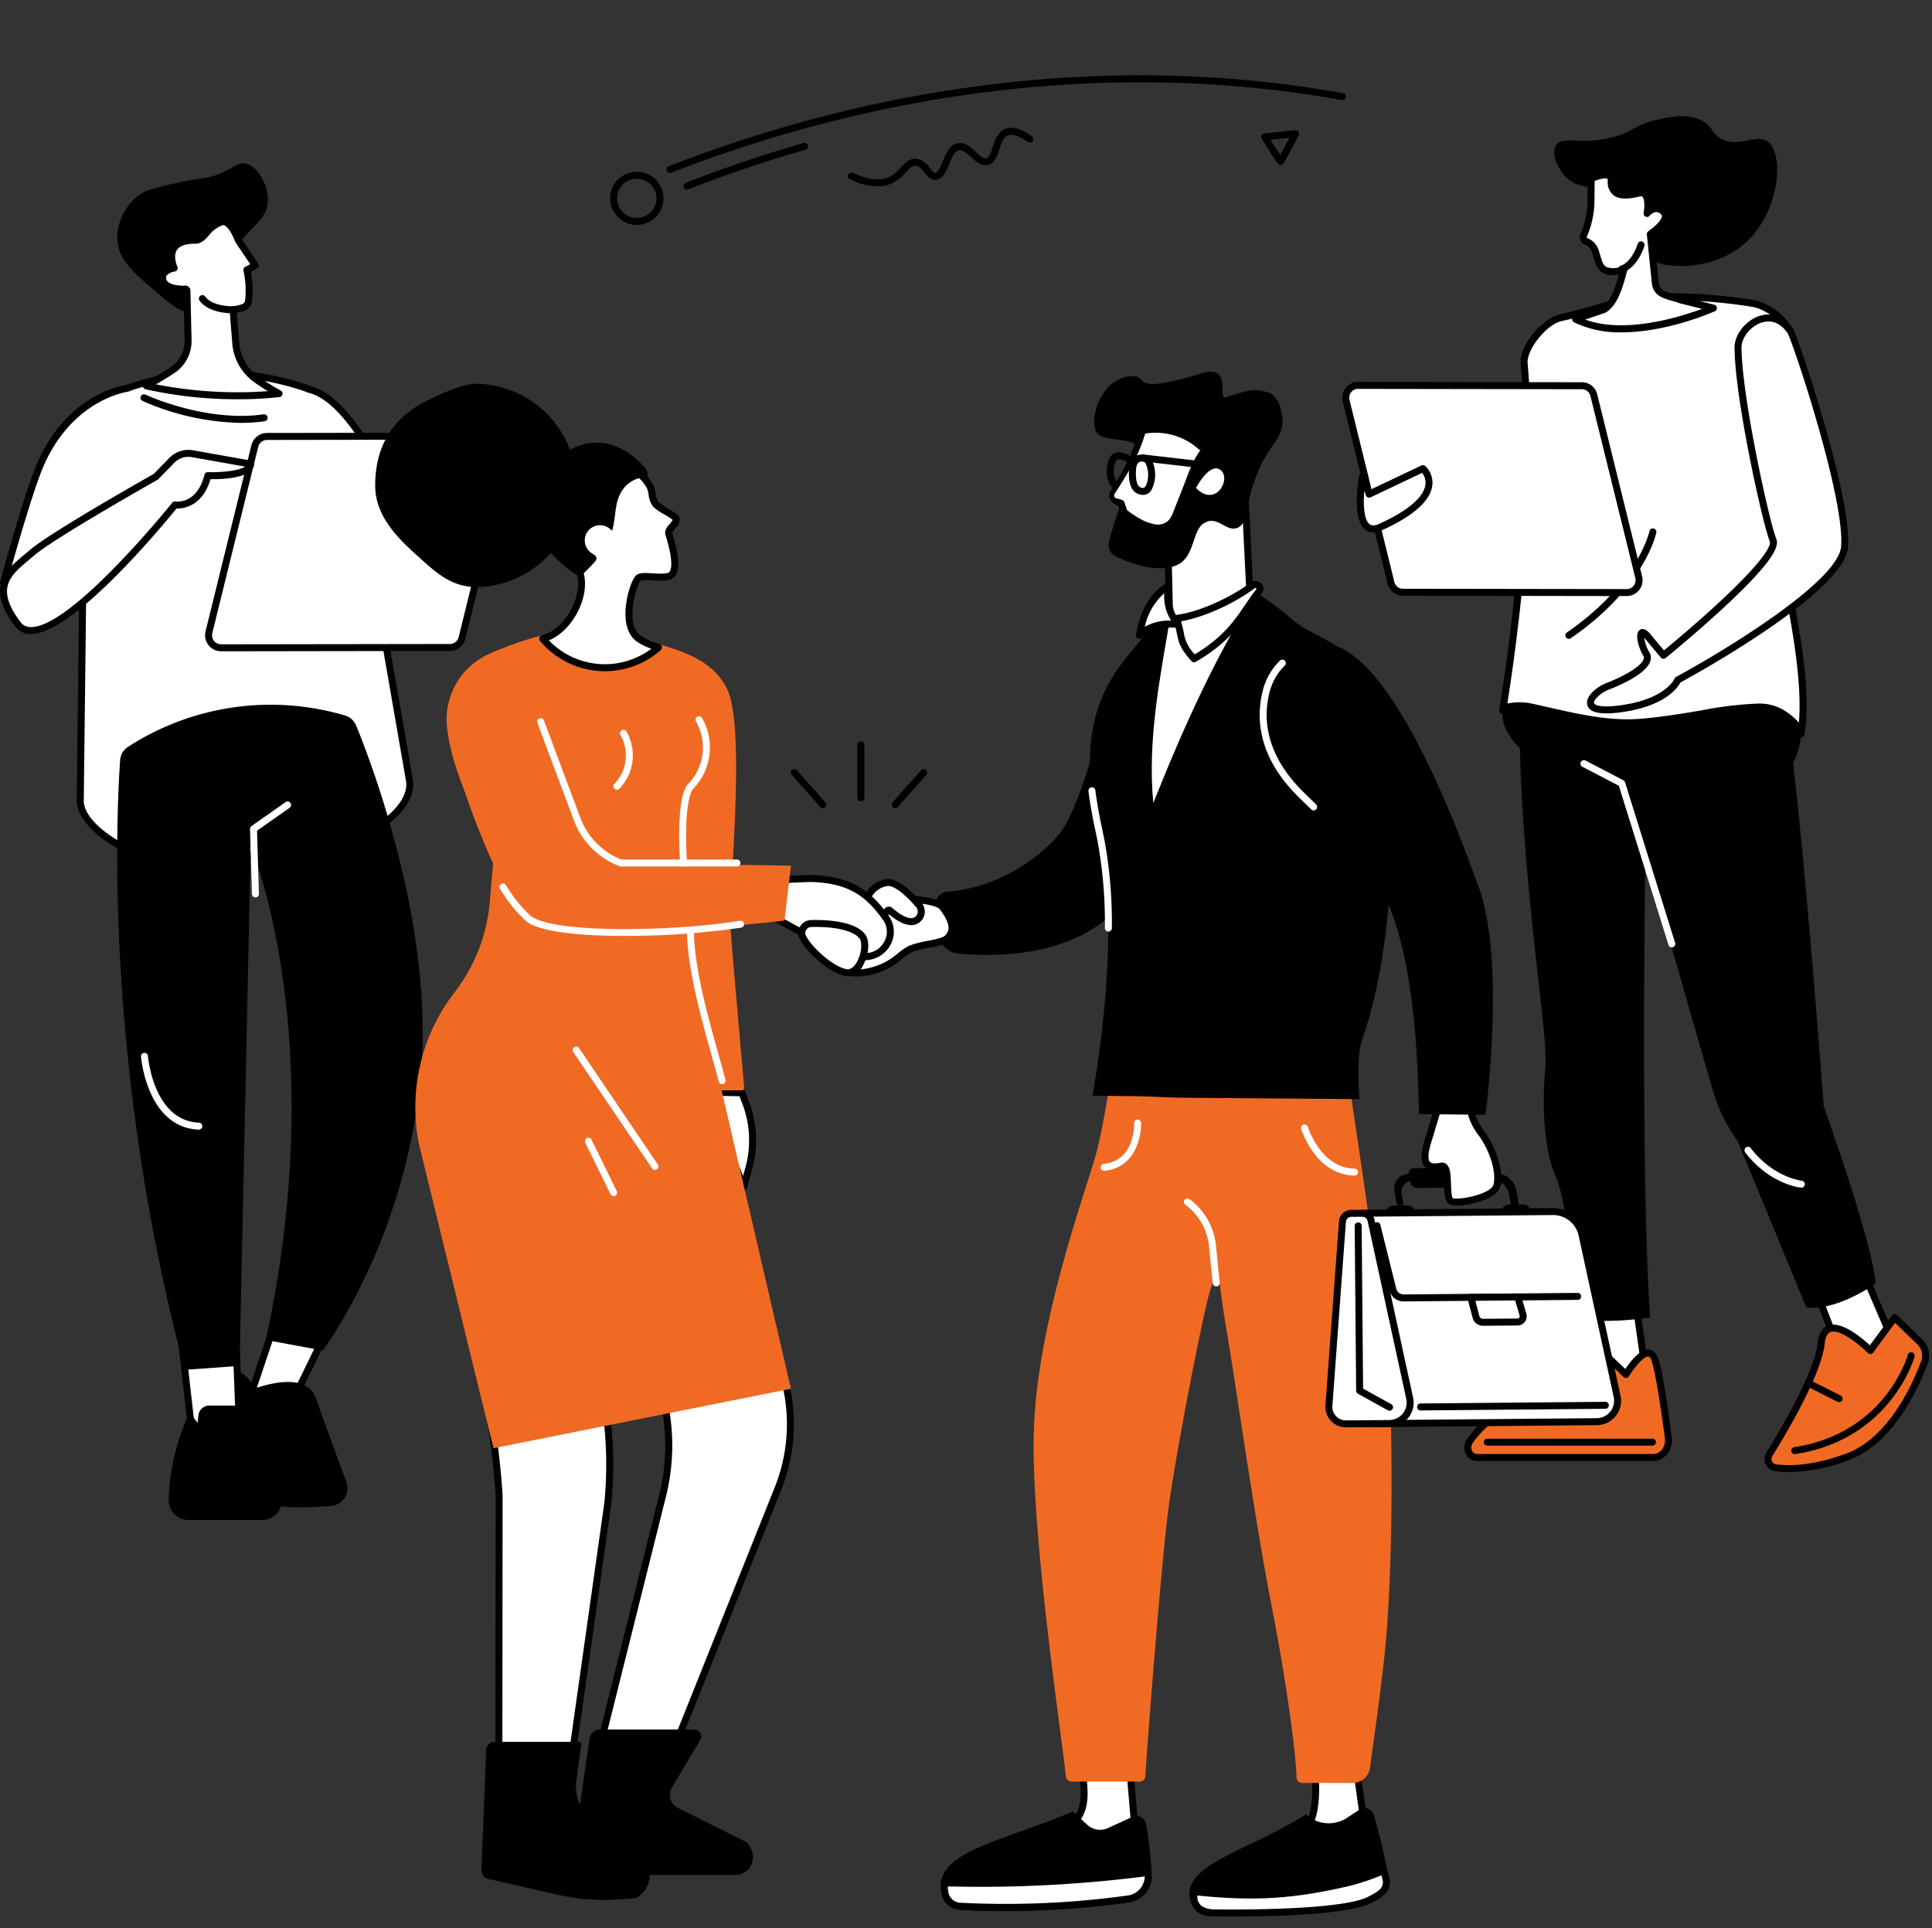 <svg xmlns="http://www.w3.org/2000/svg" xmlns:xlink="http://www.w3.org/1999/xlink" id="Group_10463" data-name="Group 10463" width="454.177" height="453.357" viewBox="0 0 454.177 453.357"><rect x="0" y="0" width="454.177" height="453.357" fill="#333333" stroke="none"/><defs><clipPath id="clip-path"><rect id="Rectangle_5155" data-name="Rectangle 5155" width="454.177" height="453.357" fill="none"></rect></clipPath></defs><g id="Group_10462" data-name="Group 10462" clip-path="url(#clip-path)"><path id="Path_12347" data-name="Path 12347" d="M787.019,535.148c.859,2.2,10.564,24.757,10.564,24.757l-7.3,9.148-5.05-5.9-9.965-25.8Z" transform="translate(-351.805 -242.843)" fill="#fff"></path><path id="Path_12348" data-name="Path 12348" d="M789.6,569.19a.82.82,0,0,1-.623-.286l-5.05-5.9a.822.822,0,0,1-.142-.238l-9.965-25.8a.82.82,0,0,1,.613-1.1l11.754-2.2a.818.818,0,0,1,.914.508c.844,2.165,10.456,24.5,10.553,24.73a.82.82,0,0,1-.112.835l-7.3,9.148a.82.82,0,0,1-.626.308Zm-4.336-7.142,4.314,5.038,6.379-7.99c-1.317-3.062-8.517-19.807-10.124-23.7l-10.128,1.9Z" transform="translate(-351.124 -242.161)"></path><path id="Path_12349" data-name="Path 12349" d="M796.592,572.795a4.537,4.537,0,0,1,1.095,4.84c-2.127,5.742-7.878,18.475-18.129,22.218-8.161,2.98-13.747,2.992-16.862,2.549a2.077,2.077,0,0,1-1.453-3.155c3.415-5.508,11.462-19.108,12.195-26.12.933-8.925,11.547,1.723,11.547,1.723l5.715-7.761Z" transform="translate(-345.298 -257.337)" fill="#f16a23"></path><path id="Path_12350" data-name="Path 12350" d="M765.175,602.751a23.257,23.257,0,0,1-3.275-.22,2.864,2.864,0,0,1-2.2-1.63,2.9,2.9,0,0,1,.162-2.767c3.392-5.472,11.361-18.937,12.076-25.774.233-2.227,1.065-3.608,2.474-4.106,3.119-1.1,7.943,2.967,9.782,4.677l5.162-7.009a.819.819,0,0,1,1.23-.1l5.893,5.707a5.361,5.361,0,0,1,1.293,5.712c-2.048,5.53-7.963,18.813-18.617,22.7a41.036,41.036,0,0,1-13.983,2.81M775.6,569.7a1.915,1.915,0,0,0-.642.1c-.76.269-1.228,1.188-1.39,2.731-.75,7.174-8.861,20.9-12.314,26.467a1.253,1.253,0,0,0-.07,1.209,1.216,1.216,0,0,0,.943.7c3.152.448,8.565.377,16.466-2.507,10.012-3.656,15.673-16.417,17.642-21.733a3.722,3.722,0,0,0-.9-3.967h0l-5.219-5.055-5.159,7.006a.823.823,0,0,1-.6.332.837.837,0,0,1-.642-.239c-2.077-2.083-5.889-5.049-8.119-5.049" transform="translate(-344.618 -256.656)"></path><path id="Path_12351" data-name="Path 12351" d="M771.755,605.992a.819.819,0,0,1-.124-1.629c21.51-3.315,26.649-21.513,26.7-21.7a.819.819,0,0,1,1.582.425c-.052.195-5.478,19.415-28.031,22.89a.832.832,0,0,1-.126.01" transform="translate(-349.841 -264.131)"></path><path id="Path_12352" data-name="Path 12352" d="M784.822,599.11a.819.819,0,0,1-.369-.088l-7.25-3.66a.819.819,0,0,1,.738-1.463l7.25,3.66a.819.819,0,0,1-.37,1.551" transform="translate(-352.48 -269.463)"></path><path id="Path_12353" data-name="Path 12353" d="M693.973,560.376l2.781,19.719h-9.105l-5.935-21.42Z" transform="translate(-309.352 -253.519)" fill="#fff"></path><path id="Path_12354" data-name="Path 12354" d="M696.074,580.233h-9.106a.82.82,0,0,1-.789-.6l-5.935-21.42a.818.818,0,0,1,.9-1.03l12.26,1.7a.819.819,0,0,1,.7.7l2.782,19.718a.82.82,0,0,1-.812.934m-8.483-1.639h7.54l-2.564-18.173-10.412-1.445Z" transform="translate(-308.671 -252.838)"></path><path id="Path_12355" data-name="Path 12355" d="M633.766,606.486h41.57c2.165,0,3.827-2.179,3.512-4.614-.716-5.523-1.978-14.484-3.068-18.141-1.627-5.461-6.887,3.24-6.887,3.24l-5.805-5.553s-24.671,11.726-30.962,21.328c-1.013,1.546-.056,3.741,1.64,3.741" transform="translate(-286.662 -263.839)" fill="#f16a23"></path><path id="Path_12356" data-name="Path 12356" d="M674.653,606.625h-41.57a2.8,2.8,0,0,1-2.465-1.534,3.393,3.393,0,0,1,.139-3.476c6.344-9.683,30.279-21.135,31.3-21.618a.819.819,0,0,1,.918.148l5.085,4.865c1.128-1.685,3.533-4.842,5.647-4.562,1.016.129,1.748.926,2.178,2.369,1.065,3.575,2.271,11.909,3.095,18.27a5.156,5.156,0,0,1-1.2,4.079,4.133,4.133,0,0,1-3.128,1.46m-12.4-24.9c-3.539,1.731-24.521,12.242-30.122,20.791a1.78,1.78,0,0,0-.069,1.8,1.2,1.2,0,0,0,1.024.675h41.57a2.519,2.519,0,0,0,1.9-.9,3.523,3.523,0,0,0,.8-2.787c-.669-5.158-1.952-14.359-3.041-18.012-.1-.346-.389-1.157-.816-1.211-1.1-.139-3.354,2.608-4.585,4.642a.82.82,0,0,1-.593.388.829.829,0,0,1-.673-.221Z" transform="translate(-285.979 -263.158)"></path><path id="Path_12357" data-name="Path 12357" d="M678.241,620.872H639.409a.819.819,0,1,1,0-1.639h38.832a.819.819,0,0,1,0,1.639" transform="translate(-289.783 -280.999)"></path><path id="Path_12358" data-name="Path 12358" d="M676.9,599.224a.819.819,0,0,1-.689-.375l-4.969-7.69a.819.819,0,0,1,1.376-.89l4.97,7.691a.819.819,0,0,1-.688,1.264" transform="translate(-304.543 -267.686)"></path><path id="Path_12359" data-name="Path 12359" d="M715.133,280.854c3.6,7.766,1.888,20.3-6.378,22.023-16.483,3.437-47.2-.013-54.777-5.611-11.278-8.335-6.217-14.353-6.217-14.353s7.1-24.924,41.41-21.111c12.662,1.408,21.6,9.635,25.962,19.053" transform="translate(-293.431 -118.622)"></path><path id="Path_12360" data-name="Path 12360" d="M702.889,249.27s7.637,6.368,12.293,23.061c3.869,13.872,10.255,100.881,10.255,100.881s11.608,32.3,12.188,41.689c0,0-9.209,6.569-16.281,5.562l-16.132-39.094a38.81,38.81,0,0,1-5.3-10.208c-1.735-5.487-16.4-57.1-16.4-57.1s-1.186,76.326,1.132,108.8c0,0-10.52,1.609-16.8.244,0,0-2.4-26.5-5.263-32.98s-3.467-16.641-2.554-26.372-10.123-66.648-4.6-114.489Z" transform="translate(-296.72 -113.115)"></path><path id="Path_12361" data-name="Path 12361" d="M764.145,503.164a.773.773,0,0,1-.081,0c-.3-.029-7.4-.807-13.139-8.331a.819.819,0,0,1,1.3-.994c5.289,6.93,11.931,7.688,12,7.7a.819.819,0,0,1-.081,1.634" transform="translate(-340.683 -223.949)" fill="#fff"></path><path id="Path_12362" data-name="Path 12362" d="M701.679,371.2a.819.819,0,0,1-.782-.576l-11.662-37.413-8.58-4.475a.819.819,0,1,1,.757-1.453l8.883,4.632a.817.817,0,0,1,.4.483l11.764,37.739a.819.819,0,0,1-.782,1.063" transform="translate(-308.671 -148.477)" fill="#fff"></path><path id="Path_12363" data-name="Path 12363" d="M716.85,230.476c-.635-2.43-3.052-3.982-4.765-5.083-5.335-3.427-19.115,1.31-33.353,2.351-8.7.636-17.522-1.967-25.984-3.749-1.544-.325-5.991-.19-6.048.949,0,0,8.145-46.69,5.061-81.556-.335-3.791,4.889-9.968,8.607-10.782,7.966-1.742,13.629-4.295,22.294-4.877a122.06,122.06,0,0,1,23.165,1.568c4.006.871,9.177,5.232,8.125,7.872l-9.365,13.612c4.212,27.1,15.159,61.944,12.263,79.694" transform="translate(-293.464 -57.919)" fill="#fff"></path><path id="Path_12364" data-name="Path 12364" d="M716.169,230.615a.819.819,0,0,1-.793-.613c-.554-2.12-2.785-3.553-4.414-4.6-3.155-2.027-10.033-.871-18,.469-4.549.765-9.707,1.632-14.853,2.009-7.19.527-14.433-1.117-21.436-2.706-1.571-.357-3.2-.726-4.776-1.058-1.45-.306-4.474-.09-5.084.348a.819.819,0,0,1-1.613-.241,1.347,1.347,0,0,1,.035-.241c.487-2.861,7.983-47.786,5.027-81.2-.387-4.381,5.267-10.783,9.248-11.654,2.693-.589,5.143-1.278,7.511-1.944a68.431,68.431,0,0,1,14.9-2.95,121.588,121.588,0,0,1,23.393,1.585c3.181.691,7.008,3.422,8.359,5.962a3.562,3.562,0,0,1,.354,3.013.871.871,0,0,1-.087.161L704.767,150.3c1.4,8.914,3.548,18.794,5.627,28.352,4.392,20.2,8.542,39.283,6.584,51.279a.82.82,0,0,1-.771.687h-.038m-10.451-7.953a11.307,11.307,0,0,1,6.13,1.362,15.88,15.88,0,0,1,3.822,3.107c1.006-11.887-3-30.292-6.877-48.134-2.108-9.7-4.288-19.724-5.695-28.77a.822.822,0,0,1,.135-.59l9.305-13.525a2.189,2.189,0,0,0-.305-1.563c-1.137-2.14-4.529-4.537-7.259-5.131a121.425,121.425,0,0,0-22.936-1.551,67.1,67.1,0,0,0-14.57,2.893c-2.391.672-4.865,1.367-7.6,1.967-3.487.762-8.251,6.689-7.966,9.909,2.72,30.756-3.347,71.13-4.776,80a14.482,14.482,0,0,1,5.116-.122c1.591.335,3.222.705,4.8,1.063,6.885,1.562,14,3.178,20.954,2.669,5.069-.37,10.187-1.231,14.7-1.99a86.306,86.306,0,0,1,13.024-1.594" transform="translate(-292.783 -57.238)"></path><path id="Path_12365" data-name="Path 12365" d="M674.539,253.439a.819.819,0,0,1-.466-1.493c16.69-11.514,19.376-23.64,19.4-23.761a.819.819,0,1,1,1.6.334c-.108.521-2.85,12.892-20.075,24.775a.814.814,0,0,1-.465.145" transform="translate(-305.724 -103.251)"></path><path id="Path_12366" data-name="Path 12366" d="M645.233,214.588l-52.6-.08a2.9,2.9,0,0,1-2.812-2.207l-10.552-42.828a2.9,2.9,0,0,1,2.821-3.594l52.6.08a2.9,2.9,0,0,1,2.812,2.207l10.552,42.828a2.9,2.9,0,0,1-2.821,3.594" transform="translate(-262.827 -75.274)" fill="#fff"></path><path id="Path_12367" data-name="Path 12367" d="M644.557,214.725h-.005l-52.6-.08a3.713,3.713,0,0,1-3.606-2.83L577.8,168.988a3.694,3.694,0,0,1,.686-3.186,3.632,3.632,0,0,1,2.932-1.424l52.6.081a3.713,3.713,0,0,1,3.606,2.829l10.552,42.828a3.72,3.72,0,0,1-3.612,4.609m0-1.639h0a2.081,2.081,0,0,0,2.021-2.579L636.026,167.68a2.078,2.078,0,0,0-2.018-1.582l-52.6-.081h0a2.082,2.082,0,0,0-2.022,2.579l10.553,42.828a2.078,2.078,0,0,0,2.017,1.583Z" transform="translate(-262.146 -74.592)"></path><path id="Path_12368" data-name="Path 12368" d="M586,203.418l1.538,4.286,12.656-6s6.945,6.033-9.924,13.723c-7.03,3.2-4.27-12.005-4.27-12.005" transform="translate(-265.675 -91.529)" fill="#fff"></path><path id="Path_12369" data-name="Path 12369" d="M587.818,216.009a2.987,2.987,0,0,1-1.882-.637c-3.193-2.485-1.621-11.734-1.431-12.781a.82.82,0,0,1,.738-.671.83.83,0,0,1,.839.54l1.233,3.435,11.839-5.616a.822.822,0,0,1,.888.122,5.422,5.422,0,0,1,1.642,4.686c-.518,3.58-4.476,7.079-11.763,10.4a5.122,5.122,0,0,1-2.1.521m-2.125-9.782c-.253,3.246-.078,6.819,1.249,7.851.193.15.783.609,2.3-.082,8.376-3.819,10.506-7.066,10.817-9.118a3.731,3.731,0,0,0-.75-2.859L587.2,207.763a.819.819,0,0,1-1.122-.463Z" transform="translate(-264.989 -90.848)"></path><path id="Path_12370" data-name="Path 12370" d="M698.047,211.806c-2.428-2.952-2.024,1.373-.409,4.043s-4.836,5.962-8.993,7.569-7.922,6.89,3.283,5.28,13.112-6.739,13.112-6.739,38.352-20.651,39.213-31.3c.949-11.736-11.758-49.3-12.718-50.695-4.667-6.8-12.35-1-12.323,3.853.063,11.69,6.551,41.262,8.233,45.3,1.909,4.579-25.758,27.047-25.758,27.047s-1.211-1.4-3.639-4.354" transform="translate(-310.628 -62.106)" fill="#fff"></path><path id="Path_12371" data-name="Path 12371" d="M687.594,229.14c-2.676,0-4.159-.658-4.505-1.984-.5-1.915,1.987-4.182,4.579-5.184,3.875-1.5,8.055-3.8,8.661-5.574a.89.89,0,0,0-.073-.806c-1.012-1.673-2.154-5.13-.83-6.068,1.066-.754,2.2.627,2.573,1.08,1.5,1.822,2.538,3.059,3.108,3.731,1.843-1.517,7.5-6.229,12.941-11.269,12.308-11.408,12.121-13.93,11.959-14.32-1.632-3.917-8.23-33.455-8.3-45.607-.017-3.083,2.641-6.429,5.926-7.457,3-.939,5.878.2,7.892,3.136.847,1.233,13.829,39.235,12.86,51.224-.86,10.637-35.843,29.9-39.4,31.829-.618,1.2-3.506,5.5-13.624,6.957a26.915,26.915,0,0,1-3.769.313m8.887-17.786a8.836,8.836,0,0,0,1.177,3.389,2.522,2.522,0,0,1,.221,2.184c-1.014,2.97-7.065,5.587-9.62,6.574-2.223.859-3.759,2.575-3.585,3.24,0,.013.422,1.333,6.456.465,10.479-1.505,12.445-6.174,12.464-6.221a.845.845,0,0,1,.377-.427c10.558-5.687,38.107-22.276,38.785-30.648.921-11.4-11.348-48.111-12.585-50.177-1.593-2.32-3.741-3.207-6.044-2.488-2.6.815-4.789,3.511-4.776,5.886.063,11.668,6.6,41.223,8.17,44.985.657,1.579-.152,4.841-12.362,16.157-6.621,6.137-13.566,11.786-13.636,11.842a.818.818,0,0,1-1.136-.1c-.013-.014-1.246-1.443-3.653-4.369-.094-.114-.178-.21-.252-.291" transform="translate(-309.947 -61.424)"></path><path id="Path_12372" data-name="Path 12372" d="M690.441,82.675a9.446,9.446,0,0,0,5.413,2.378c2.4.362,12.644.925,19.543-6.795,6.755-7.56,7.443-19.864,3.587-22.374-2.769-1.8-7.166,1.91-11.338-.888-1.847-1.239-1.411-2.253-3.374-3.567-3.307-2.214-7.559-1.357-10.813-.655-5.941,1.281-5.747,2.923-10.972,4.23-7.443,1.863-11.678-.506-13.135,1.891-1.161,1.91.324,5.392,2.332,7.413,4.156,4.18,9.307.648,12.5,4.505,1.985,2.4,1.7,5.678,4.658,11.614a7.944,7.944,0,0,0,1.6,2.248" transform="translate(-303.557 -22.693)"></path><path id="Path_12373" data-name="Path 12373" d="M688.788,99.916c.222-.764.457-1.612.681-2.5a5.63,5.63,0,0,1-4.482.232c-1.284-.7-1.517-2.093-2.036-3.753a4.682,4.682,0,0,0-1.138-2.211,3.756,3.756,0,0,0-1.231-.789,1.093,1.093,0,0,1-.64-1.293l.134-.316a20.666,20.666,0,0,0,1.64-7.846l.058-5.326c2.907-1.154,3.967-.959,4.362-.5.146.17.362.281.351,1.1-.048,3.957,3.508,3.55,6.486,2.822s1.932,4.791,1.932,4.791,1.847-2.386,3.9-.314c1.472,1.486-1.393,3.917-3.135,5.176l1.179,11.438c.31,3.011,3.142,2.982,5.984,4.023l7.663,1.916s-20.044,8.914-32.4,2.613l6.619-2.264c2.265-1.219,3.477-4.98,4.067-7.007" transform="translate(-307.713 -34.151)" fill="#fff"></path><path id="Path_12374" data-name="Path 12374" d="M688.234,111.6a24.575,24.575,0,0,1-11.185-2.36.819.819,0,0,1,.108-1.5l6.551-2.241c2.066-1.172,3.229-5.164,3.613-6.484q.152-.524.295-1.04a5.434,5.434,0,0,1-3.7-.278c-1.4-.767-1.8-2.123-2.223-3.559-.064-.217-.13-.441-.2-.669l-.061-.2a3.559,3.559,0,0,0-.867-1.669,2.936,2.936,0,0,0-.965-.615,1.912,1.912,0,0,1-1.126-2.262.746.746,0,0,1,.038-.111l.134-.316a19.747,19.747,0,0,0,1.575-7.535l.058-5.326a.819.819,0,0,1,.517-.753c2.845-1.13,4.476-1.213,5.286-.27a2.053,2.053,0,0,1,.548,1.646,2.365,2.365,0,0,0,.686,2c1.025.815,3.223.4,4.786.018a2.21,2.21,0,0,1,2.169.478,4.592,4.592,0,0,1,.96,3.356,3.08,3.08,0,0,1,.964-.222,3.214,3.214,0,0,1,2.518,1.084,2.132,2.132,0,0,1,.636,1.717c-.1,1.269-1.278,2.753-3.49,4.417l1.131,10.973c.176,1.715,1.271,2.1,3.533,2.74.606.172,1.232.349,1.876.583l7.622,1.905a.819.819,0,0,1,.134,1.543c-.608.271-11.3,4.953-21.916,4.954m-8.55-3c9.364,3.428,22.247-.591,27.466-2.526l-5.2-1.3a.828.828,0,0,1-.084-.026c-.6-.22-1.21-.393-1.8-.56-2.172-.616-4.418-1.252-4.716-4.148L694.177,88.6a.819.819,0,0,1,.335-.748c2.283-1.65,3.15-2.892,3.2-3.505a.5.5,0,0,0-.167-.43,1.628,1.628,0,0,0-1.247-.6,2.316,2.316,0,0,0-1.428.844.82.82,0,0,1-1.45-.657c.225-1.2.291-3.225-.281-3.768-.054-.051-.2-.187-.651-.075-2.06.5-4.624.922-6.2-.327a3.912,3.912,0,0,1-1.3-3.3,1.265,1.265,0,0,0-.04-.438l-.03-.029c-.029-.031-.057-.06-.083-.091,0,0-.5-.365-2.927.53l-.052,4.769a21.385,21.385,0,0,1-1.705,8.157l-.1.244a.269.269,0,0,0,.16.286,4.57,4.57,0,0,1,1.5.961,5.084,5.084,0,0,1,1.29,2.365l.058.188c.074.238.143.47.209.7.4,1.368.669,2.162,1.439,2.584a4.924,4.924,0,0,0,3.776-.271.819.819,0,0,1,1.107.958c-.2.811-.436,1.661-.688,2.526-.755,2.594-2.04,6.194-4.465,7.5a.754.754,0,0,1-.123.054Zm4.355-2.355h0Z" transform="translate(-307.033 -33.47)"></path><path id="Path_12375" data-name="Path 12375" d="M697.273,111.228a.819.819,0,0,1-.268-1.594c2.764-.956,4.023-5.122,4.035-5.164a.819.819,0,0,1,1.573.461c-.06.2-1.5,5.018-5.072,6.252a.819.819,0,0,1-.268.045" transform="translate(-316.041 -47.14)"></path><path id="Path_12376" data-name="Path 12376" d="M68.772,105.318c-2.738.683-5.414-1.6-9.566-5.145-5.045-4.306-8.562-7.308-8.749-12.141A12.772,12.772,0,0,1,55.6,77.743c1.633-1.209,4.106-1.766,9.055-2.881,5.663-1.275,6.391-.772,9.672-2.058,3.82-1.5,4.417-2.8,6.173-2.469,2.843.536,5.408,4.729,5.351,8.643-.075,5.179-4.683,5.954-9.878,14.405-4.342,7.063-3.954,11.124-7.2,11.935" transform="translate(-22.893 -31.893)"></path><path id="Path_12377" data-name="Path 12377" d="M96.963,256.625l-9.35-53.835,8.933-5.118S85.6,167.359,73.33,164.445v.005c-.448-.189-.9-.365-1.374-.515a64.745,64.745,0,0,0-40.15-.181c-.426.139-.841.3-1.249.466,0,0-14.529,1.741-21.321,20.246C5.877,193.62,1.5,209.9,1.5,209.9l18.649-.087-.6,51.5c.221,4.755,6.785,9.375,11.145,11.285,5.253,2.3,14.666,1.548,27.62,1.548,12.082,0,20.615-2.023,26.26-4.162,5.4-2.048,13.074-7.627,12.395-13.366" transform="translate(-0.68 -72.906)" fill="#fff"></path><path id="Path_12378" data-name="Path 12378" d="M43.919,274.416c-6.209,0-10.926-.285-14.238-1.736-4.546-1.99-11.4-6.828-11.635-12l.594-50.719-17.816.084h0a.819.819,0,0,1-.791-1.032c.044-.163,4.426-16.423,7.76-25.507,6.64-18.093,20.357-20.545,21.875-20.763.406-.166.812-.316,1.209-.446a65.726,65.726,0,0,1,40.654.18c.419.133.851.294,1.352.5,12.542,3.034,23.307,32.484,23.759,33.737a.82.82,0,0,1-.363.989l-8.436,4.832,9.252,53.268.007.044c.729,6.161-7.115,12.03-12.918,14.228-7.384,2.8-16.317,4.216-26.551,4.216-2.715,0-5.238.033-7.678.064-2.148.028-4.159.054-6.032.054m-24.45-66.095a.82.82,0,0,1,.819.829l-.6,51.5c.2,4.344,6.643,8.767,10.654,10.524,3.987,1.746,10.532,1.661,19.592,1.545,2.445-.032,4.973-.064,7.7-.064,10.035,0,18.772-1.383,25.97-4.109,5.146-1.951,12.47-7.263,11.873-12.483l-9.346-53.811a.819.819,0,0,1,.4-.852l8.33-4.771c-1.658-4.359-11.609-29.39-22.312-32.046a.823.823,0,0,1-.21-.057c-.493-.208-.908-.363-1.3-.489a64.088,64.088,0,0,0-39.648-.184c-.39.128-.79.277-1.186.443a.835.835,0,0,1-.223.058c-.269.035-14.149,2.012-20.646,19.714-2.822,7.69-6.412,20.6-7.433,24.331l17.571-.082Z" transform="translate(0 -72.232)"></path><path id="Path_12379" data-name="Path 12379" d="M84.025,176.428a59.969,59.969,0,0,1-23.086-5.162.819.819,0,1,1,.7-1.481c.139.065,14.1,6.575,27.778,4.636a.819.819,0,1,1,.23,1.623,40.113,40.113,0,0,1-5.624.384" transform="translate(-27.441 -77.01)"></path><path id="Path_12380" data-name="Path 12380" d="M92.733,237.477l53.744-.082a2.963,2.963,0,0,0,2.873-2.254l10.782-43.762a2.963,2.963,0,0,0-2.882-3.672l-53.744.082a2.964,2.964,0,0,0-2.873,2.255L89.851,233.805a2.963,2.963,0,0,0,2.882,3.672" transform="translate(-40.734 -85.179)" fill="#fff"></path><path id="Path_12381" data-name="Path 12381" d="M92.047,237.616a3.782,3.782,0,0,1-3.672-4.688l10.782-43.761a3.776,3.776,0,0,1,3.667-2.879l53.744-.082h.005a3.783,3.783,0,0,1,3.673,4.688l-10.782,43.762a3.776,3.776,0,0,1-3.667,2.878l-53.744.082Zm64.527-49.77h0l-53.744.082a2.141,2.141,0,0,0-2.079,1.632L89.966,233.32a2.143,2.143,0,0,0,2.085,2.657L145.8,235.9a2.141,2.141,0,0,0,2.079-1.631L158.657,190.5a2.144,2.144,0,0,0-2.082-2.657" transform="translate(-40.053 -84.498)"></path><path id="Path_12382" data-name="Path 12382" d="M198.091,226.065l-1.572,4.379-12.932-6.134s-7.1,6.165,10.14,14.022c7.183,3.275,4.364-12.267,4.364-12.267" transform="translate(-82.652 -101.789)" fill="#fff"></path><path id="Path_12383" data-name="Path 12383" d="M194.848,238.928a5.225,5.225,0,0,1-2.142-.531c-7.44-3.392-11.48-6.963-12.009-10.615a5.522,5.522,0,0,1,1.672-4.772.822.822,0,0,1,.888-.122l12.116,5.747,1.267-3.528a.819.819,0,0,1,1.577.131c.194,1.068,1.8,10.51-1.456,13.043a3.032,3.032,0,0,1-1.912.648m-11.747-14.3a3.837,3.837,0,0,0-.778,2.947c.318,2.1,2.5,5.426,11.063,9.331,1.56.711,2.168.237,2.368.081,1.372-1.067,1.544-4.776,1.277-8.12l-.421,1.172a.819.819,0,0,1-1.122.464Z" transform="translate(-81.971 -101.108)"></path><path id="Path_12384" data-name="Path 12384" d="M37.324,200.632S13.187,214.231,8.21,218.5-2.167,226,4.872,235.3,41.8,207.263,41.8,207.263s5.755.944,7.751-6.9c0,0,9.716.333,10.062-2.717l-13.7-2.43a5.432,5.432,0,0,0-4.84,1.559Z" transform="translate(-0.681 -88.551)" fill="#fff"></path><path id="Path_12385" data-name="Path 12385" d="M7.3,236.928H7.219a4.464,4.464,0,0,1-3.679-1.812c-6.966-9.2-2.251-13.145,2.309-16.955.381-.318.766-.64,1.148-.968,4.867-4.171,27.2-16.8,29.143-17.9l3.667-3.767a6.241,6.241,0,0,1,5.57-1.794l13.7,2.43a.82.82,0,0,1,.671.9c-.374,3.285-7.613,3.5-10.257,3.458-1.918,6.473-6.473,6.939-8,6.906-2.783,3.438-24.215,29.5-34.2,29.5m36.989-41.654a4.608,4.608,0,0,0-3.3,1.4l-3.75,3.851a.856.856,0,0,1-.185.142c-.24.135-24.124,13.608-28.984,17.774-.387.332-.777.658-1.164.981-4.512,3.771-8.077,6.75-2.053,14.708a2.865,2.865,0,0,0,2.395,1.163h.066c9.673,0,32.945-28.928,33.18-29.221a.822.822,0,0,1,.772-.3c.2.031,5.049.683,6.824-6.289a.8.8,0,0,1,.822-.616c3.113.106,7.286-.3,8.718-1.3l-12.53-2.222a4.639,4.639,0,0,0-.807-.071m-7.639,4.675h0Z" transform="translate(-0.003 -87.869)"></path><path id="Path_12386" data-name="Path 12386" d="M112.944,565.615l-8,23.879s8.718-.744,9.551-.581,11.03-21.778,11.03-21.778Z" transform="translate(-47.621 -256.668)" fill="#fff"></path><path id="Path_12387" data-name="Path 12387" d="M104.261,589.634a.82.82,0,0,1-.777-1.08l8-23.879a.819.819,0,0,1,.876-.553l12.578,1.521a.82.82,0,0,1,.645,1.159c-.026.055-2.582,5.555-5.209,10.963-5.583,11.5-5.918,11.43-6.722,11.274-.561-.08-5.185.24-9.324.593-.023,0-.046,0-.069,0m8.567-23.806-7.395,22.065c2.628-.216,6.645-.518,8.087-.5,1.277-1.725,6.6-12.77,10.1-20.264Zm1.133,21.6h0Zm-.022,0,.022,0-.022,0" transform="translate(-46.94 -255.988)"></path><path id="Path_12388" data-name="Path 12388" d="M101.456,595.771s12.036-4.934,14.262,1.258c2.831,7.876,7.257,19.895,7.257,19.895a3.371,3.371,0,0,1-2.906,4.5c-4.4.354-10.96.64-14.016-.432-4.826-1.693-12.831-16.965-12.831-16.965l2.468-12.994s4.365-.616,5.766,4.738" transform="translate(-42.303 -268.193)"></path><path id="Path_12389" data-name="Path 12389" d="M112.3,621.89a24.214,24.214,0,0,1-7.2-.8c-4.986-1.749-12.45-15.766-13.285-17.358a.818.818,0,0,1-.079-.534L94.2,590.206a.819.819,0,0,1,.69-.658,6.153,6.153,0,0,1,6.407,4.474c2.17-.777,8.017-2.577,11.7-.937a5.046,5.046,0,0,1,2.806,2.993c2.8,7.784,7.211,19.769,7.255,19.889a4.191,4.191,0,0,1-3.609,5.6c-2.207.178-4.746.323-7.149.323M93.4,603.224c2.3,4.347,8.609,15.046,12.244,16.321,2.228.782,7.086.919,13.679.388a2.552,2.552,0,0,0,2.2-3.407c-.042-.114-4.457-12.106-7.257-19.894a3.418,3.418,0,0,0-1.93-2.051c-3.862-1.718-11.177,1.243-11.251,1.273a.819.819,0,0,1-1.1-.551c-.926-3.536-3.217-4.09-4.291-4.148Z" transform="translate(-41.622 -267.518)"></path><path id="Path_12390" data-name="Path 12390" d="M131.1,637.307H118.736a.819.819,0,1,1,0-1.639H131.1a.819.819,0,1,1,0,1.639" transform="translate(-53.509 -288.457)"></path><path id="Path_12391" data-name="Path 12391" d="M78.046,575.839l2.719,24.021,10.94-3-.842-21.643Z" transform="translate(-35.416 -261.025)" fill="#fff"></path><path id="Path_12392" data-name="Path 12392" d="M80.085,600a.819.819,0,0,1-.814-.727l-2.72-24.021a.819.819,0,0,1,.775-.911l12.817-.623a.833.833,0,0,1,.593.214A.819.819,0,0,1,91,574.5l.842,21.643a.82.82,0,0,1-.6.822l-10.94,3a.817.817,0,0,1-.217.029m-1.807-24.065,2.514,22.2,9.389-2.575L89.4,575.395Z" transform="translate(-34.736 -260.345)"></path><path id="Path_12393" data-name="Path 12393" d="M77.945,631.739H95.254a3.835,3.835,0,0,0,3.8-4.393c-.578-3.909-2.46-10.393-8.1-19.313a3.37,3.37,0,0,0-2.844-1.565H82.839a1.773,1.773,0,0,0-1.763,1.588l-.4,3.8-2.292-3.026a51.6,51.6,0,0,0-4.282,19,3.841,3.841,0,0,0,3.84,3.908" transform="translate(-33.627 -275.206)"></path><path id="Path_12394" data-name="Path 12394" d="M94.573,631.878H77.264a4.661,4.661,0,0,1-4.659-4.742,51.869,51.869,0,0,1,4.362-19.34.818.818,0,0,1,1.392-.143l1.04,1.373.181-1.735a2.588,2.588,0,0,1,2.579-2.322h5.264a4.163,4.163,0,0,1,3.537,1.947c5.737,9.066,7.638,15.679,8.223,19.631a4.654,4.654,0,0,1-4.608,5.332M77.9,609.767a51.458,51.458,0,0,0-3.662,17.4,3.023,3.023,0,0,0,3.021,3.073h17.31a3.015,3.015,0,0,0,2.988-3.454c-.561-3.8-2.4-10.171-7.986-18.995a2.569,2.569,0,0,0-2.153-1.184H82.158a.952.952,0,0,0-.949.854l-.4,3.8a.819.819,0,0,1-1.469.409Z" transform="translate(-32.946 -274.526)"></path><path id="Path_12395" data-name="Path 12395" d="M98.817,645.3H78.1a.819.819,0,0,1,0-1.639H98.817a.819.819,0,0,1,0,1.639" transform="translate(-35.067 -292.084)"></path><path id="Path_12396" data-name="Path 12396" d="M106.608,308.2a4.014,4.014,0,0,0-2.513-2.314,61.675,61.675,0,0,0-51.112,7.35,4.038,4.038,0,0,0-1.848,3.11c-.822,11.543-3.884,71.889,15.206,143.339l12.859-.916L81.822,336.6s19.048,44.787,3.559,116.064l13.375,2.469s19.573-25.737,23.078-65.064c3.1-34.79-11.757-73.42-15.226-81.872" transform="translate(-22.893 -137.645)"></path><path id="Path_12397" data-name="Path 12397" d="M74.26,471.214h-.036c-12.158-.525-13.53-17-13.542-17.168a.819.819,0,0,1,1.634-.122c.012.151,1.276,15.191,11.979,15.652a.819.819,0,0,1-.034,1.638" transform="translate(-27.536 -205.641)" fill="#fff"></path><path id="Path_12398" data-name="Path 12398" d="M108.877,367.513a.819.819,0,0,1-.819-.795l-.453-15.282a.817.817,0,0,1,.348-.694l8.016-5.636a.819.819,0,1,1,.943,1.34l-7.655,5.383.44,14.841a.82.82,0,0,1-.8.843h-.025" transform="translate(-48.829 -156.536)" fill="#fff"></path><path id="Path_12399" data-name="Path 12399" d="M69.114,130.278a8.255,8.255,0,0,0,3.677-7.077l-.269-11.761-.238-.222s-4.711.314-5.4-2.085,2.645-2.859,2.645-2.859-3.146-6.621,4.993-6.544c2.186.02,2.967-3.6,6.552-4.414,0,0,1.774-.151,3.572,4.5l3.937,5.827-1.967,1.079a22.055,22.055,0,0,1,.4,7.25,1.915,1.915,0,0,1-1.314,1.6,12.168,12.168,0,0,1-2.328.5l.634,7.871a11.613,11.613,0,0,0,4.914,8.568,58.281,58.281,0,0,0,5.256,3.272,96.945,96.945,0,0,1-31.195-1.824s3.222-1.762,6.132-3.69" transform="translate(-28.58 -43.253)" fill="#fff"></path><path id="Path_12400" data-name="Path 12400" d="M83.813,136.436a98.773,98.773,0,0,1-21.694-2.351.819.819,0,0,1-.211-1.517c.032-.017,3.228-1.768,6.073-3.654a7.393,7.393,0,0,0,3.311-6.375l-.255-11.165c-1.492,0-4.919-.253-5.618-2.7a2.636,2.636,0,0,1,.281-2.224,3.907,3.907,0,0,1,2.067-1.436,5.571,5.571,0,0,1,.329-4.537c.971-1.521,2.931-2.267,5.757-2.25h.01c.619,0,1.146-.546,1.953-1.435a8.272,8.272,0,0,1,4.4-2.959.744.744,0,0,1,.111-.017c.393-.033,2.459.046,4.371,4.933l3.885,5.751a.819.819,0,0,1-.285,1.178l-1.437.788a22.758,22.758,0,0,1,.285,6.916,2.741,2.741,0,0,1-1.876,2.29,12.866,12.866,0,0,1-1.7.423l.572,7.107a10.766,10.766,0,0,0,4.568,7.964,57.866,57.866,0,0,0,5.173,3.22.819.819,0,0,1-.276,1.534,81.649,81.649,0,0,1-9.795.513m-19.237-3.5a99.477,99.477,0,0,0,26.306,1.6c-.9-.546-1.983-1.24-3.113-2.033a12.4,12.4,0,0,1-5.26-9.174l-.634-7.871a.82.82,0,0,1,.722-.88,11.323,11.323,0,0,0,2.17-.469,1.1,1.1,0,0,0,.753-.919,21.279,21.279,0,0,0-.382-6.981.82.82,0,0,1,.406-.894l1.179-.646L83.29,99.593a.8.8,0,0,1-.086-.163c-1.308-3.385-2.5-3.893-2.753-3.966A6.854,6.854,0,0,0,77.028,97.9c-.88.97-1.789,1.972-3.165,1.972H73.7c-2.17,0-3.59.5-4.224,1.494-.964,1.51.1,3.856.115,3.88a.82.82,0,0,1-.628,1.163,3.149,3.149,0,0,0-1.893.945.985.985,0,0,0-.077.877c.41,1.433,3.5,1.563,4.556,1.492a.828.828,0,0,1,.617.222l.232.217a.819.819,0,0,1,.262.582L72.93,122.5a9.026,9.026,0,0,1-4.044,7.78c-1.509,1-3.113,1.961-4.31,2.657" transform="translate(-27.9 -42.572)"></path><path id="Path_12401" data-name="Path 12401" d="M94.32,131.147s-5.163.181-7.214-2.628Z" transform="translate(-39.528 -58.32)" fill="#fff"></path><path id="Path_12402" data-name="Path 12402" d="M93.429,131.287c-1.1,0-5.628-.175-7.666-2.966a.819.819,0,1,1,1.323-.966c1.768,2.42,6.479,2.291,6.525,2.292a.819.819,0,0,1,.057,1.638c-.024,0-.108,0-.239,0" transform="translate(-38.846 -57.639)"></path><path id="Path_12403" data-name="Path 12403" d="M575.744,780.026l-15.669-3.077c3.051-3.915,3.846-8.341,3.122-16.4l9.753-.541Z" transform="translate(-254.154 -344.88)" fill="#fff"></path><path id="Path_12404" data-name="Path 12404" d="M575.5,780.337l-18.105-3.555.819-1.05c2.895-3.714,3.668-7.856,2.952-15.827l-.076-.845,11.352-.629Zm-15.228-4.66,13.287,2.609-2.532-18.135-8.158.452c.559,7.111-.167,11.417-2.6,15.074" transform="translate(-252.937 -344.166)"></path><path id="Path_12405" data-name="Path 12405" d="M555.151,780.678c.762,2.361,2.433,9.033,3.181,13.058a5.088,5.088,0,0,1-3.487,5.763c-6.895,2.167-23.555,2.775-37.4,3.959a3.561,3.561,0,0,1-3.584-2.57c-2.974-7.756,11.862-10.751,26.106-19.475a13.785,13.785,0,0,0,2.195,1.275,8.836,8.836,0,0,0,7.666-.623l3.234-2.123a1.389,1.389,0,0,1,2.088.736" transform="translate(-233.009 -353.822)"></path><path id="Path_12406" data-name="Path 12406" d="M516.52,803.606a4.437,4.437,0,0,1-4.111-3.107c-2.319-6.049,4.711-9.433,13.613-13.716a142.041,142.041,0,0,0,12.831-6.751l.472-.289.445.331a13.171,13.171,0,0,0,2.052,1.19,7.988,7.988,0,0,0,6.87-.566l3.235-2.123a2.208,2.208,0,0,1,3.317,1.17c.793,2.455,2.461,9.144,3.206,13.16A5.9,5.9,0,0,1,554.4,799.6c-5.22,1.641-15.6,2.38-26.6,3.163-3.654.26-7.432.529-10.975.831-.1.009-.2.014-.308.014m22.733-21.9c-4.315,2.6-8.666,4.7-12.521,6.553-9.307,4.478-14.489,7.228-12.793,11.653a2.742,2.742,0,0,0,2.749,2.048c3.554-.3,7.338-.574,11-.834,10.417-.742,21.189-1.508,26.225-3.091a4.265,4.265,0,0,0,2.927-4.832c-.715-3.856-2.384-10.567-3.155-12.956a.57.57,0,0,0-.858-.3l-3.235,2.123a9.688,9.688,0,0,1-8.462.681,15.421,15.421,0,0,1-1.875-1.042" transform="translate(-232.321 -353.141)"></path><path id="Path_12407" data-name="Path 12407" d="M558.923,807.037c.016.069.028.118.032.14.469,2.525-1.569,3.606-3.841,4.784-6.873,3.566-35.866,3.065-35.866,3.065s-3.834.277-4.991-1.974a2.711,2.711,0,0,1-.425-.96c-.063-.45-.132-2.074-.132-2.074,14.488,1.541,23.908.836,36.894-2.24a49.476,49.476,0,0,0,7.823-2.759s.164.578.506,2.017" transform="translate(-233.11 -365.307)" fill="#fff"></path><path id="Path_12408" data-name="Path 12408" d="M522.417,815.193c-2.1,0-3.5-.021-3.831-.027-.471.025-4.406.175-5.739-2.419-.038-.074-.078-.141-.116-.206a2.537,2.537,0,0,1-.391-1.015c-.067-.475-.132-1.983-.139-2.154a.819.819,0,0,1,.258-.632.8.8,0,0,1,.648-.217c14.05,1.494,23.292.934,36.618-2.223a49.36,49.36,0,0,0,7.605-2.673.819.819,0,0,1,1.194.487c.007.024.174.613.516,2.052h0c.02.087.034.148.039.177.584,3.147-1.994,4.484-4.269,5.664-5.511,2.859-24.2,3.184-32.394,3.184m-3.849-1.666h.013c.288.005,28.864.457,35.475-2.973,2.41-1.251,3.758-2.049,3.413-3.908l-.024-.1c-.1-.416-.182-.759-.251-1.037A58.813,58.813,0,0,1,550.1,807.9c-13.227,3.133-22.487,3.747-36.217,2.356.025.448.054.876.078,1.046a1,1,0,0,0,.177.406c.055.093.111.189.166.294.742,1.443,3.283,1.591,4.2,1.531l.058,0" transform="translate(-232.43 -364.627)"></path><path id="Path_12409" data-name="Path 12409" d="M555.483,792.561a.812.812,0,0,1-.468-.148l-4.33-3.019a.82.82,0,1,1,.938-1.344l4.329,3.019a.819.819,0,0,1-.469,1.491" transform="translate(-249.734 -357.539)"></path><path id="Path_12410" data-name="Path 12410" d="M545.867,797.513a.815.815,0,0,1-.464-.144l-3.786-2.6a.819.819,0,1,1,.928-1.351l3.786,2.6a.819.819,0,0,1-.464,1.494" transform="translate(-245.617 -359.976)"></path><path id="Path_12411" data-name="Path 12411" d="M474.931,777.632l-11.01,3.485-5.745-6.032c6.254-3.228,4.372-9.831,4.192-14.039l11.111-.469Z" transform="translate(-207.914 -345.139)" fill="#fff"></path><path id="Path_12412" data-name="Path 12412" d="M462.561,781.345l-6.852-7.195.971-.5c4.771-2.463,4.323-7.039,3.927-11.077-.076-.777-.148-1.511-.178-2.2l-.034-.819,12.714-.537,1.575,18.49Zm-4.194-6.78,4.676,4.908,9.9-3.133-1.331-15.62-9.49.4c.033.412.076.844.12,1.291.378,3.866.889,9.077-3.872,12.153" transform="translate(-206.794 -344.431)"></path><path id="Path_12413" data-name="Path 12413" d="M453,783.611a100.489,100.489,0,0,1,1.31,11.879,5.421,5.421,0,0,1-4.6,5.539,210.968,210.968,0,0,1-39.826,1.716,3.829,3.829,0,0,1-3.388-3.3c-1.927-8.694,13.481-11.081,29.927-18.018l2.964,2.75a5.3,5.3,0,0,0,5.817.935l5.7-2.617A1.492,1.492,0,0,1,453,783.611" transform="translate(-184.39 -354.6)"></path><path id="Path_12414" data-name="Path 12414" d="M419.556,803.085c-3.5,0-7.014-.1-10.4-.32a4.666,4.666,0,0,1-4.134-3.941c-1.6-7.223,7.292-10.409,18.552-14.443,3.638-1.3,7.761-2.78,11.856-4.507l.488-.206,3.353,3.11a4.469,4.469,0,0,0,4.918.79l5.7-2.617a2.311,2.311,0,0,1,3.244,1.728,101.61,101.61,0,0,1,1.321,11.983,6.238,6.238,0,0,1-5.29,6.378,215.122,215.122,0,0,1-29.6,2.044m16.019-21.5c-3.974,1.657-7.938,3.077-11.451,4.335-10.91,3.909-18.794,6.733-17.506,12.546a3,3,0,0,0,2.643,2.66,208.389,208.389,0,0,0,39.646-1.708,4.6,4.6,0,0,0,3.9-4.7,100.143,100.143,0,0,0-1.3-11.775.676.676,0,0,0-.351-.49.658.658,0,0,0-.593-.016l-5.7,2.617a6.105,6.105,0,0,1-6.716-1.079Z" transform="translate(-183.707 -353.802)"></path><path id="Path_12415" data-name="Path 12415" d="M454.319,805.969s.02.444.028.658a5.423,5.423,0,0,1-4.6,5.539,210.978,210.978,0,0,1-39.826,1.716,3.83,3.83,0,0,1-3.389-3.3,11.277,11.277,0,0,1-.112-2.188l1.051.026a304.771,304.771,0,0,0,44.831-2.2Z" transform="translate(-184.425 -365.738)" fill="#fff"></path><path id="Path_12416" data-name="Path 12416" d="M419.592,814.339c-3.5,0-7.014-.1-10.4-.321a4.667,4.667,0,0,1-4.134-3.941,11.613,11.613,0,0,1-.132-2.4.816.816,0,0,1,.839-.785l1.051.026a304.618,304.618,0,0,0,44.711-2.2l2.013-.249a.819.819,0,0,1,.919.776s.021.45.028.667a6.239,6.239,0,0,1-5.29,6.377,215.209,215.209,0,0,1-29.6,2.044m-13.039-5.787a6.68,6.68,0,0,0,.1,1.17,3,3,0,0,0,2.643,2.661,208.483,208.483,0,0,0,39.646-1.708,4.6,4.6,0,0,0,3.905-4.465l-1.125.139a306.85,306.85,0,0,1-44.952,2.209Z" transform="translate(-183.743 -365.057)"></path><path id="Path_12417" data-name="Path 12417" d="M449.483,794.913a.817.817,0,0,1-.576-.237l-5.435-5.379a.819.819,0,1,1,1.152-1.165l5.435,5.379a.819.819,0,0,1-.576,1.4" transform="translate(-201.131 -357.536)"></path><path id="Path_12418" data-name="Path 12418" d="M438.59,797.936a.82.82,0,0,1-.623-.286L433.117,792a.819.819,0,0,1,1.244-1.067l4.85,5.651a.82.82,0,0,1-.622,1.353" transform="translate(-196.453 -358.784)"></path><path id="Path_12419" data-name="Path 12419" d="M486.487,504.166c-1.673,4.9-8.047,37.967-9.835,50.921-1.627,11.782-5.04,55.234-5.522,63.681a1.374,1.374,0,0,1-1.376,1.3H453.808a1.377,1.377,0,0,1-1.372-1.239c-.879-8.759-8.344-57.882-7.526-81.6.894-25.907,12.518-56.727,14.753-65.214s5.006-28.573,5.006-28.573l53.712,8.338s6.765,43.514,9.681,69.815c1.283,11.576,1.456,49.181-.779,69.281-1.448,13.022-2.8,21.33-3.332,25.85a4.159,4.159,0,0,1-4.133,3.675h-11.8a1.376,1.376,0,0,1-1.378-1.358c-.068-5.422-2.383-22.6-5.845-40.274-4.023-20.547-8.494-52.707-10.729-65.661-.739-4.283-1.381-9.2-1.908-13.866,0,0,0,.032-1.669,4.932" transform="translate(-201.866 -201.223)" fill="#f16a23"></path><path id="Path_12420" data-name="Path 12420" d="M517.156,536.513a.819.819,0,0,1-.813-.727c-.374-3.308-.665-6.322-.877-8.578a13.952,13.952,0,0,0-5.587-9.9.819.819,0,1,1,.975-1.317,15.592,15.592,0,0,1,6.244,11.061c.211,2.248.5,5.252.873,8.546a.819.819,0,0,1-.722.906.768.768,0,0,1-.093.005" transform="translate(-231.225 -234.079)" fill="#fff"></path><path id="Path_12421" data-name="Path 12421" d="M572.512,496.016h-.02c-7.806-.181-11.351-7.691-12.514-10.912a.819.819,0,1,1,1.541-.556c1.048,2.9,4.217,9.671,11.011,9.829a.819.819,0,0,1-.019,1.639" transform="translate(-254.088 -219.635)" fill="#fff"></path><path id="Path_12422" data-name="Path 12422" d="M474.55,493.96a.819.819,0,0,1-.091-1.633c7.354-.835,7.146-9.188,7.133-9.543a.82.82,0,1,1,1.638-.057c0,.1.255,10.225-8.587,11.228a.767.767,0,0,1-.093.006" transform="translate(-214.973 -218.696)" fill="#fff"></path><path id="Path_12423" data-name="Path 12423" d="M522.012,239.427l-1.244-25.187-18.2,9.485.377,15.924a7.5,7.5,0,0,0,3.213,5.5c3.771,2.705,9,2.149,12.787-.539l.876-.623a5.219,5.219,0,0,0,2.188-4.556" transform="translate(-228.059 -97.219)" fill="#fff"></path><path id="Path_12424" data-name="Path 12424" d="M511.225,247.07A10.605,10.605,0,0,1,505,245.13a8.266,8.266,0,0,1-3.554-6.121l-.378-15.944a.82.82,0,0,1,.44-.746l18.2-9.485a.819.819,0,0,1,1.2.686l1.244,25.184a6,6,0,0,1-2.532,5.267l-.876.623a13.053,13.053,0,0,1-7.516,2.477m-8.505-23.535.365,15.414a6.714,6.714,0,0,0,2.838,4.826c3.277,2.35,8.143,2.128,11.869-.518l.876-.623a4.374,4.374,0,0,0,1.845-3.84v-.007l-1.181-23.911Z" transform="translate(-227.379 -96.539)"></path><path id="Path_12425" data-name="Path 12425" d="M479.478,161.054c4.882-.335-1.2,4.729,16.8-.714,7.171-2.167,3.624,6.217,5.486,5.659,6.876-2.058,6.639-2,10.016-1.154,2.236.557,3.732,4.624,3.347,7.68-.509,4.033-3.842,5.112-6.71,13.654-2.014,6-1.463,9.625-3.863,10.524-2.428.909-4.264-2.321-6.991-1.527-3.529,1.027-2.761,7.108-6.18,9.672-2.154,1.617-7.2,2.413-15.348-1.414a3.021,3.021,0,0,1-1.639-3.5c.478-1.805,1.093-4.083,1.864-6.21,3.675-10.137,7.266-12.461,5.926-15.061-2.053-3.984-9.655-1.6-10.955-4.878-1.349-3.4,1.558-12.269,8.243-12.728" transform="translate(-213.694 -72.597)"></path><path id="Path_12426" data-name="Path 12426" d="M500.144,189.486l-1.369,2.608a30.034,30.034,0,0,0-1.672,3.8c-.879,2.449-2.554,6.593-3.468,8.934-2.939,7.528-12.3-.6-12.3-.6l-.669-2.056-1.252-.491a1.5,1.5,0,0,1-.63-.444,1.428,1.428,0,0,1-.08-1.69c1.833-2.756,5.652-8.94,6.987-14.469a15.754,15.754,0,0,1,14.457,4.4" transform="translate(-217.119 -83.837)" fill="#fff"></path><path id="Path_12427" data-name="Path 12427" d="M500.479,188.673c-.284.686-.589,1.393-.923,2.09-.166.348-.339.694-.515,1.033q-.219.424-.424.856-.41.863-.763,1.751c-.238.589-.44,1.187-.67,1.819-.919,2.477-1.9,4.908-2.856,7.345l-.358.914a8.434,8.434,0,0,1-.47,1,5.524,5.524,0,0,1-1.5,1.757,4.789,4.789,0,0,1-2.193.9,6.648,6.648,0,0,1-2.248-.081,13.293,13.293,0,0,1-3.893-1.548,22.677,22.677,0,0,1-3.355-2.346.785.785,0,0,1-.242-.361l0-.008c-.217-.687-.444-1.371-.654-2.06l.477.506a11.273,11.273,0,0,1-1.128-.559,2.709,2.709,0,0,1-.7-.48,2.193,2.193,0,0,1-.49-.749,2.064,2.064,0,0,1,.051-1.706,2,2,0,0,1,.108-.192l.087-.135.169-.262.335-.524q1.34-2.1,2.491-4.3c.767-1.467,1.47-2.965,2.084-4.489a31.33,31.33,0,0,0,1.519-4.641.8.8,0,0,1,.581-.6,12.71,12.71,0,0,1,2.1-.326,16.793,16.793,0,0,1,2.071-.035,16.267,16.267,0,0,1,7.862,2.386,16.994,16.994,0,0,1,1.687,1.2c.275.209.525.446.786.671l.1.085.139.135c.1.1.188.2.276.3a5.578,5.578,0,0,1,.464.646m-1.62.246c-.105-.015-.188-.018-.249-.034a.243.243,0,0,1-.08-.038l-.129-.11c-.24-.2-.47-.412-.721-.6a15.182,15.182,0,0,0-1.534-1.062,14.725,14.725,0,0,0-3.39-1.517,15.385,15.385,0,0,0-3.667-.645,15.109,15.109,0,0,0-1.867.014,12.5,12.5,0,0,0-1.8.25l.581-.6a39.362,39.362,0,0,1-4.053,9.366q-1.269,2.2-2.641,4.319l-.347.528-.175.263-.085.127a.915.915,0,0,0-.047.081.789.789,0,0,0-.016.721c.143.243.293.31.637.382a11.289,11.289,0,0,1,1.208.357.8.8,0,0,1,.469.482l.008.023c.235.682.454,1.368.682,2.052l-.245-.369a21.168,21.168,0,0,0,3.1,2.127,11.671,11.671,0,0,0,3.389,1.329,3.743,3.743,0,0,0,3.06-.533,3.913,3.913,0,0,0,1.02-1.222,6.8,6.8,0,0,0,.368-.779l.361-.915c.964-2.439,1.942-4.871,2.856-7.306.226-.6.453-1.236.714-1.859s.535-1.237.832-1.842q.222-.453.461-.9c.129-.241.26-.475.4-.707.275-.463.579-.917.9-1.391" transform="translate(-216.644 -83.146)"></path><path id="Path_12428" data-name="Path 12428" d="M514.727,206.2s3.283-6.276,5.826-4.179-1.247,8.915-5.826,4.179" transform="translate(-233.576 -91.481)" fill="#fff"></path><path id="Path_12429" data-name="Path 12429" d="M489.2,205.117a2.916,2.916,0,0,1-2.061-.782c-.961-.912-1.374-2.51-1.262-4.886.09-1.9.658-3.054,1.738-3.531a3.022,3.022,0,0,1,2.373-.073,2.325,2.325,0,0,1,1.305,1.241,7.746,7.746,0,0,1-.078,6.766,2.3,2.3,0,0,1-1.626,1.245c-.132.013-.262.02-.389.02m-.924-7.7c-.45.2-.706.908-.763,2.108-.108,2.3.35,3.239.753,3.621a1.389,1.389,0,0,0,1.16.321,1.928,1.928,0,0,0,.568-.813,6.425,6.425,0,0,0-.221-4.956.735.735,0,0,0-.4-.335,1.387,1.387,0,0,0-1.094.055" transform="translate(-220.475 -88.777)"></path><path id="Path_12430" data-name="Path 12430" d="M506.776,199.028a.784.784,0,0,1-.094-.005l-15.294-1.758a.819.819,0,1,1,.187-1.628l15.294,1.758a.819.819,0,0,1-.092,1.633" transform="translate(-222.656 -88.775)"></path><path id="Path_12431" data-name="Path 12431" d="M478.185,203.16a.815.815,0,0,1-.335-.072,2.755,2.755,0,0,1-1.16-1.754,7.1,7.1,0,0,1,.333-5.444,2.355,2.355,0,0,1,1.605-1.2c1.594-.32,3.355.99,3.552,1.141a.819.819,0,0,1-1,1.3,3.577,3.577,0,0,0-2.231-.833.711.711,0,0,0-.5.4,5.55,5.55,0,0,0,.174,4.946.819.819,0,0,1-.435,1.514" transform="translate(-216.135 -88.326)"></path><path id="Path_12432" data-name="Path 12432" d="M589.2,571.331l52.213-.463a4.911,4.911,0,0,0,4.8-5.926l-8.259-38.027a6.948,6.948,0,0,0-6.872-5.442l-44.786.4Z" transform="translate(-266.049 -236.637)" fill="#fff"></path><path id="Path_12433" data-name="Path 12433" d="M588.516,571.47a.819.819,0,0,1-.818-.772l-2.908-49.46a.819.819,0,0,1,.81-.867l44.786-.4a7.823,7.823,0,0,1,7.68,6.088l8.259,38.027a5.656,5.656,0,0,1-1.117,4.75,5.762,5.762,0,0,1-4.472,2.17l-52.213.463ZM586.476,522l2.812,47.823,51.433-.456a4.137,4.137,0,0,0,3.207-1.553,4.03,4.03,0,0,0,.8-3.38l-8.259-38.027a6.152,6.152,0,0,0-6.009-4.8H630.4Z" transform="translate(-265.369 -235.956)"></path><path id="Path_12434" data-name="Path 12434" d="M575.995,571.72l10.132-.09a4.911,4.911,0,0,0,4.8-5.926l-9.1-41.884a2.069,2.069,0,0,0-2.046-1.621l-2.605.023a2.067,2.067,0,0,0-2.051,1.9l-3.185,43.316a4.006,4.006,0,0,0,4.057,4.277" transform="translate(-259.533 -236.967)" fill="#fff"></path><path id="Path_12435" data-name="Path 12435" d="M575.278,571.859a4.883,4.883,0,0,1-3.554-1.535,4.8,4.8,0,0,1-1.285-3.621l3.185-43.317a2.9,2.9,0,0,1,2.861-2.663l2.605-.023h.027a2.9,2.9,0,0,1,2.827,2.266l9.1,41.884a5.657,5.657,0,0,1-1.117,4.75,5.762,5.762,0,0,1-4.472,2.169l-10.133.09Zm.036-.819h0Zm3.8-48.7h-.011l-2.606.023a1.254,1.254,0,0,0-1.241,1.145l-3.185,43.316a3.11,3.11,0,0,0,.845,2.381,3.2,3.2,0,0,0,2.357,1.017h.03l10.132-.09a4.129,4.129,0,0,0,3.207-1.553,4.023,4.023,0,0,0,.8-3.379l-9.1-41.884a1.254,1.254,0,0,0-1.226-.975" transform="translate(-258.852 -236.286)"></path><path id="Path_12436" data-name="Path 12436" d="M598.219,544.682a3.415,3.415,0,0,1-3.331-2.589l-3.737-15.019a.82.82,0,1,1,1.591-.4l3.737,15.019a1.78,1.78,0,0,0,1.741,1.346h.018l40.882-.362h.008a.819.819,0,0,1,.007,1.639l-40.881.362Z" transform="translate(-268.245 -238.717)"></path><path id="Path_12437" data-name="Path 12437" d="M633.045,558.319l1.186,4.56a1.729,1.729,0,0,0,1.7,1.3l8.1-.072a1.322,1.322,0,0,0,1.269-1.683l-1.223-4.207Z" transform="translate(-287.267 -253.313)" fill="#fff"></path><path id="Path_12438" data-name="Path 12438" d="M635.233,564.323a2.54,2.54,0,0,1-2.477-1.925l-1.184-4.552a.82.82,0,0,1,.786-1.026l11.026-.1h.008a.82.82,0,0,1,.787.59l1.223,4.207a2.11,2.11,0,0,1-.336,1.864,2.14,2.14,0,0,1-1.712.867l-8.1.072Zm-1.811-5.873.921,3.543a.91.91,0,0,0,.889.691h.009l8.1-.072a.514.514,0,0,0,.412-.206.481.481,0,0,0,.078-.428l-1.05-3.611Z" transform="translate(-286.586 -252.633)"></path><path id="Path_12439" data-name="Path 12439" d="M610.724,605.388a.819.819,0,0,1-.008-1.639l43.431-.385h.008a.819.819,0,0,1,.007,1.639l-43.43.385Z" transform="translate(-276.766 -273.798)"></path><path id="Path_12440" data-name="Path 12440" d="M648,518.45l3.39-.03a1.65,1.65,0,0,1,1.673,1.626l-6.706.06A1.649,1.649,0,0,1,648,518.45" transform="translate(-293.308 -235.252)"></path><path id="Path_12441" data-name="Path 12441" d="M598.259,518.891l3.39-.03a1.65,1.65,0,0,1,1.673,1.626l-6.707.06a1.65,1.65,0,0,1,1.644-1.656" transform="translate(-270.736 -235.452)"></path><path id="Path_12442" data-name="Path 12442" d="M600.711,512.477l-.575-3.205a3.4,3.4,0,0,1,3.429-4.153l20.329-.18a5.118,5.118,0,0,1,4.9,4.079l.575,3.206-1.862.452-.4-2.616c-.317-1.769-1.765-3.507-3.556-3.491l-19.064.169a2.65,2.65,0,0,0-2.669,3.232l.447,2.5Z" transform="translate(-272.304 -229.134)"></path><path id="Path_12443" data-name="Path 12443" d="M607.439,502.68l18.68-.166a1.717,1.717,0,0,1,1.606,1.44l.29,1.739a1.176,1.176,0,0,1-1.121,1.464l-18.68.166a1.717,1.717,0,0,1-1.606-1.44l-.29-1.739a1.176,1.176,0,0,1,1.121-1.464" transform="translate(-275.129 -228.034)"></path><path id="Path_12444" data-name="Path 12444" d="M591.227,570.406a.82.82,0,0,1-.4-.1L583.8,566.42a.82.82,0,0,1-.423-.71l-.344-38.753a.82.82,0,0,1,.812-.827h.008a.82.82,0,0,1,.819.812l.339,38.274,6.615,3.652a.82.82,0,0,1-.4,1.537" transform="translate(-264.571 -238.751)"></path><path id="Path_12445" data-name="Path 12445" d="M441.234,311.153s-5.046,20.408-9.853,26.171-14.418,12.485-25.712,13.446c0,0-6.391-.412-2.369,11.165a5.11,5.11,0,0,0,4.3,3.416c8.658.884,32.886,1.511,42.283-17.462,11.534-23.289-8.651-36.735-8.651-36.735" transform="translate(-182.409 -141.197)"></path><path id="Path_12446" data-name="Path 12446" d="M508.614,255.675a61.308,61.308,0,0,1,8.254,6.174c5.314,4.513,13.393,4.766,18.092,15.952,8.181,19.475,5.79,61.3-1.83,82.476-1.533,4.258-.663,14.149-.663,14.149l-42.631-.345-8.9-.329-11.247-.148s6.858-35.789,2-59.985c-2.009-10.016-6.473-26.612,4.813-41.473,2.571-3.385,7.685-9.327,9.965-12.914L489.242,262c.548.129,1.136,4.435,1.779,4.546,6.786,1.178,8.711-1.918,13.442-6.918Z" transform="translate(-212.878 -116.022)"></path><path id="Path_12447" data-name="Path 12447" d="M473.128,372.777a.82.82,0,0,1-.819-.82,105.4,105.4,0,0,0-1.721-20.433c-.133-.662-.276-1.354-.426-2.07-.6-2.875-1.274-6.132-1.712-9.687a.819.819,0,0,1,1.626-.2c.431,3.488,1.1,6.71,1.691,9.554.15.721.294,1.415.428,2.081a106.97,106.97,0,0,1,1.753,20.757.82.82,0,0,1-.819.819" transform="translate(-212.573 -153.764)" fill="#fff"></path><path id="Path_12448" data-name="Path 12448" d="M623.958,476.464a13.1,13.1,0,0,0,2.477,5.542c2.054,2.636,4.69,8.379,3.759,12.422-.685,2.972-9.247,4.4-10.64,3.78-1.86-.825.066-8.868-2.52-8.3-4.744,1.038-3.979-2.772-3.03-5.9s2.565-8.592,2.565-8.592Z" transform="translate(-278.304 -215.735)" fill="#fff"></path><path id="Path_12449" data-name="Path 12449" d="M620.007,498.406a3.937,3.937,0,0,1-1.468-.2c-1.32-.584-1.383-2.564-1.457-4.856-.036-1.094-.1-3.125-.483-3.407,0,0-.027,0-.073.012-1.831.4-3.161.166-3.958-.695-1.274-1.379-.768-3.816-.032-6.245.949-3.127,2.564-8.585,2.564-8.585l.2-.678,8.7,1.237.088.606a12.42,12.42,0,0,0,2.313,5.158c2.221,2.851,4.9,8.8,3.91,13.109-.244,1.057-1.159,1.988-2.718,2.767a19.579,19.579,0,0,1-7.584,1.783M616.6,488.3a1.605,1.605,0,0,1,1,.341c.992.773,1.051,2.569,1.118,4.65.035,1.1.1,3.146.488,3.414.637.258,4.932-.138,7.768-1.609,1-.518,1.617-1.091,1.737-1.61.862-3.74-1.642-9.212-3.607-11.733a14.1,14.1,0,0,1-2.52-5.317l-6.116-.871c-.463,1.561-1.62,5.459-2.366,7.919-.284.935-1.146,3.778-.334,4.657.465.5,1.565.391,2.4.206a1.968,1.968,0,0,1,.424-.047" transform="translate(-277.621 -214.98)"></path><path id="Path_12450" data-name="Path 12450" d="M550.375,280.027a14.066,14.066,0,0,0-5.9,8c-1.577,5.69-1.745,14.862,7.819,24.424,15.658,15.653,26.991,20.981,28,75.369l15.617.177s4.8-35.578-1.491-53.226c-5.639-15.808-19.54-52.259-33.935-57.127-2.3-.779-8.074,1.059-10.11,2.386" transform="translate(-246.708 -125.905)"></path><path id="Path_12451" data-name="Path 12451" d="M554.838,319.4a.817.817,0,0,1-.569-.23c-.945-.912-2.068-2-3.239-3.171-9.723-9.72-9.733-19.08-8.029-25.222a14.794,14.794,0,0,1,3.849-6.536A.819.819,0,1,1,548,285.4a13.147,13.147,0,0,0-3.423,5.81c-1.587,5.721-1.555,14.464,7.609,23.625,1.161,1.16,2.278,2.244,3.218,3.151a.819.819,0,0,1-.569,1.409" transform="translate(-246.018 -128.876)" fill="#fff"></path><path id="Path_12452" data-name="Path 12452" d="M496.065,305.183c7.113-17.883,14.752-34.622,23.633-48.658-6.433,4.576-11.9,11.012-19.778,5.664-2.121,12.761-5.314,28.121-3.855,42.994" transform="translate(-224.94 -116.408)" fill="#fff"></path><path id="Path_12453" data-name="Path 12453" d="M524.273,251.75c-5.146,3.827-12.706,7.169-17.949,7.779,1.629,4.786.4,5.337,4.151,9.488,9.488-5.535,11.341-10.854,15.24-15.809a1.035,1.035,0,0,0-1.442-1.458" transform="translate(-229.763 -114.143)" fill="#fff"></path><path id="Path_12454" data-name="Path 12454" d="M509.795,269.153a.82.82,0,0,1-.608-.269c-2.709-2.995-2.987-4.323-3.407-6.335a26.31,26.31,0,0,0-.913-3.44.82.82,0,0,1,.682-1.078c5.017-.583,12.4-3.789,17.554-7.622h0a1.823,1.823,0,0,1,2.445.2,1.8,1.8,0,0,1,.129,2.424c-.9,1.139-1.672,2.284-2.5,3.5-2.729,4.023-5.551,8.183-12.975,12.514a.822.822,0,0,1-.412.111m-3.076-9.635c.332,1.1.513,1.97.665,2.7a8.951,8.951,0,0,0,2.575,5.07c6.675-4.022,9.314-7.911,11.867-11.676.8-1.183,1.632-2.406,2.564-3.59a.177.177,0,0,0-.016-.269.2.2,0,0,0-.293-.025c-5.034,3.743-12.148,6.916-17.361,7.794" transform="translate(-229.082 -113.46)"></path><path id="Path_12455" data-name="Path 12455" d="M499.494,261.149a10.074,10.074,0,0,1-2.174-9.092c-4.055,2.5-6.071,6.617-6.918,11.663,2.8-2.712,6.23-2.726,9.093-2.57" transform="translate(-222.537 -114.38)" fill="#fff"></path><path id="Path_12456" data-name="Path 12456" d="M489.719,263.858a.819.819,0,0,1-.808-.955c.974-5.8,3.361-9.8,7.3-12.225a.82.82,0,0,1,1.23.875,9.24,9.24,0,0,0,2,8.391.819.819,0,0,1-.673,1.343c-2.908-.158-5.956-.105-8.479,2.341a.82.82,0,0,1-.57.23m5.835-10.689a14.707,14.707,0,0,0-4.58,7.88,11.721,11.721,0,0,1,6.15-1.451h.044a10.593,10.593,0,0,1-1.614-6.429" transform="translate(-221.856 -113.699)"></path><path id="Path_12457" data-name="Path 12457" d="M381.855,388.5c.973,1.436,3.976,5.235.4,7.564-.928.6-6.527,1.358-8,2.073-2.18,1.056-3.8,3.3-7.176,4.558-6.253,2.338-10.135.782-13.441-2.639s5.95-14.824,12.563-14.254,14.239.608,15.657,2.7" transform="translate(-160.16 -175.06)" fill="#fff"></path><path id="Path_12458" data-name="Path 12458" d="M360.951,403.947c-3.22,0-5.984-1.316-8.585-4.007-1.22-1.262-1.228-3.349-.024-5.878,2.082-4.374,8.13-10.2,13.247-9.761,1.288.111,2.615.2,3.927.291,5.888.4,10.973.751,12.337,2.763l.208.3c.837,1.2,2.4,3.447,1.965,5.652a4.25,4.25,0,0,1-2.006,2.757,16.237,16.237,0,0,1-4.088,1.113,25.964,25.964,0,0,0-4,1.01,13.621,13.621,0,0,0-2.4,1.642,17.335,17.335,0,0,1-4.85,2.945,16.435,16.435,0,0,1-5.733,1.17m4.08-18.032c-3.973,0-9.2,4.631-11.21,8.85-.876,1.841-.977,3.312-.277,4.036,3.553,3.674,7.311,4.406,12.565,2.44a15.738,15.738,0,0,0,4.41-2.7,15.046,15.046,0,0,1,2.7-1.83,24.53,24.53,0,0,1,4.385-1.14,23.308,23.308,0,0,0,3.527-.883,2.647,2.647,0,0,0,1.291-1.7c.3-1.524-1-3.4-1.7-4.4l-.219-.318c-.916-1.351-6.559-1.737-11.093-2.048-1.321-.09-2.658-.182-3.956-.294q-.206-.017-.417-.017" transform="translate(-159.481 -174.38)"></path><path id="Path_12459" data-name="Path 12459" d="M385.165,387.694a2.382,2.382,0,0,0-.459-2.7c-1.6-1.854-4.932-5.341-7.284-5.14-2.766.235-6.3,3.324-5.224,8.594.688,3.366,3.7,1.719,4.109.383.432-1.423,1.061-2.993,1.787-2.343.8.712,5.251,4.552,7.07,1.209" transform="translate(-168.809 -172.367)" fill="#fff"></path><path id="Path_12460" data-name="Path 12460" d="M373.339,390.568l-.117,0c-.6-.028-2.04-.341-2.509-2.638a8.246,8.246,0,0,1,1.314-6.834,6.7,6.7,0,0,1,4.643-2.74c2.539-.222,5.735,2.829,7.974,5.421a3.2,3.2,0,0,1-1.715,5.356c-2.13.366-4.634-1.485-5.824-2.507a7.877,7.877,0,0,0-.7,1.76,3.472,3.472,0,0,1-3.07,2.183m3.6-10.588c-.045,0-.09,0-.133.005a5.114,5.114,0,0,0-3.47,2.089,6.652,6.652,0,0,0-1.02,5.524c.175.859.5,1.307.979,1.329a1.912,1.912,0,0,0,1.542-1.019c.588-1.939,1.138-2.817,1.9-3.03a1.276,1.276,0,0,1,1.22.314c1.42,1.27,3.394,2.551,4.691,2.323a1.548,1.548,0,0,0,1.113-.895,1.609,1.609,0,0,0-.359-1.776c-2.647-3.064-5.044-4.866-6.462-4.866m7.54,7.033h0Z" transform="translate(-168.125 -171.686)"></path><path id="Path_12461" data-name="Path 12461" d="M330,378.48c.923-.072,7.319-.4,8.245-.367,9.533.388,13.53,4.134,17.08,9.042s-1.389,10.275-5.711,9.2-11.562-3.8-22.062-10.146c-1.194-.722-3.193-1.039-3.077-2.436.2-2.421.635-4.913,5.525-5.294" transform="translate(-147.242 -171.581)" fill="#fff"></path><path id="Path_12462" data-name="Path 12462" d="M350.057,396.63a5.469,5.469,0,0,1-1.317-.159c-4.14-1.029-11.368-3.639-22.288-10.24a8.574,8.574,0,0,0-1-.481c-1.1-.474-2.6-1.124-2.466-2.724.224-2.7.912-5.625,6.277-6.043.9-.07,7.351-.409,8.342-.369,9.372.381,13.726,3.872,17.71,9.381a6.413,6.413,0,0,1,.244,7.595,6.8,6.8,0,0,1-5.5,3.041m-12.691-18.382c-1.3,0-7,.292-7.979.368h0c-4.424.345-4.6,2.48-4.772,4.545-.03.366.433.63,1.483,1.084a9.992,9.992,0,0,1,1.2.583c10.745,6.5,17.8,9.052,21.835,10.053a4.915,4.915,0,0,0,5.063-2.208,4.769,4.769,0,0,0-.214-5.718c-3.793-5.243-7.7-8.348-16.449-8.7-.042,0-.1,0-.169,0m-8.042-.449h0Z" transform="translate(-146.561 -170.901)"></path><path id="Path_12463" data-name="Path 12463" d="M347.287,397.478a2.237,2.237,0,0,0-2,3.129q.1.211.221.441c1.511,2.755,6.61,7.409,10.01,7.98s5.439-6.446,3.777-8.55c-2.285-2.892-9.117-3.063-12-3" transform="translate(-156.597 -180.366)" fill="#fff"></path><path id="Path_12464" data-name="Path 12464" d="M355.218,409.2a3.137,3.137,0,0,1-.518-.043c-3.763-.63-9.021-5.527-10.593-8.393-.1-.174-.178-.341-.25-.5a3.012,3.012,0,0,1,.208-2.849,3.062,3.062,0,0,1,2.525-1.434c3.688-.08,10.239.24,12.665,3.311,1.332,1.685.8,5.235-.539,7.494a4.237,4.237,0,0,1-3.5,2.414m-8.591-11.581a1.428,1.428,0,0,0-1.176.671,1.358,1.358,0,0,0-.1,1.3c.055.123.119.25.192.383,1.395,2.542,6.275,7.036,9.427,7.565,1.106.184,1.937-.916,2.335-1.589,1.215-2.055,1.357-4.768.665-5.645-1.43-1.809-5.677-2.826-11.344-2.688" transform="translate(-155.918 -179.684)"></path><path id="Path_12465" data-name="Path 12465" d="M288.956,557.612l5.375,14.435a40.845,40.845,0,0,1-.354,29.421L264.4,675.4l18.647,15.85H244.824l22.04-88.16a48.587,48.587,0,0,0-.374-24.973l-6.749-23.926Z" transform="translate(-111.098 -251.485)" fill="#fff"></path><path id="Path_12466" data-name="Path 12466" d="M282.37,691.39H244.143a.819.819,0,0,1-.795-1.018l22.04-88.161a47.839,47.839,0,0,0-.368-24.551l-6.748-23.926a.82.82,0,0,1,.884-1.036l29.215,3.419a.819.819,0,0,1,.672.528l5.375,14.435a41.587,41.587,0,0,1-.362,30.012L264.7,674.478l18.2,15.469a.819.819,0,0,1-.531,1.444m-37.177-1.639h34.949l-16.949-14.407a.819.819,0,0,1-.23-.928l29.574-73.933a39.951,39.951,0,0,0,.346-28.831l-5.2-13.966-27.5-3.218,6.416,22.748a49.484,49.484,0,0,1,.38,25.394Z" transform="translate(-110.417 -250.804)"></path><path id="Path_12467" data-name="Path 12467" d="M228.653,513.226l5.928,53.744A93.417,93.417,0,0,1,234.7,586.3l-9.985,70.618,15.436,16.368a1.942,1.942,0,0,1-1.143,3.522l-29.936-3.212.079-89.092a172.9,172.9,0,0,0-1.984-17.512l-4.829-29.211Z" transform="translate(-91.819 -232.895)" fill="#fff"></path><path id="Path_12468" data-name="Path 12468" d="M238.346,676.944a.979.979,0,0,1-.1,0l-29.936-3.211a.82.82,0,0,1-.732-.815l.079-89.093a173.155,173.155,0,0,0-1.973-17.377l-4.829-29.212a.818.818,0,0,1,.249-.732l26.314-24.553a.819.819,0,0,1,1.373.51l5.928,53.744a94.4,94.4,0,0,1,.122,19.5L224.9,655.959l15.114,16.028a2.761,2.761,0,0,1-1.671,4.958m-29.133-4.767,29.159,3.128A1.122,1.122,0,0,0,239,673.27a.844.844,0,0,1-.12-.1L223.44,656.8a.819.819,0,0,1-.215-.677L233.21,585.5a92.789,92.789,0,0,0-.123-19.123l-5.749-52.12-24.8,23.139,4.757,28.778a174.512,174.512,0,0,1,1.994,17.595Z" transform="translate(-91.138 -232.214)"></path><path id="Path_12469" data-name="Path 12469" d="M262.541,778.613h21.847a4.2,4.2,0,0,0,4.207-4.808,5.994,5.994,0,0,0-1.4-2.858l-16.251-8.126a3.357,3.357,0,0,1-1.387-4.714l6.673-11.26a1.6,1.6,0,0,0-1.379-2.421H252.7a2.518,2.518,0,0,0-2.492,2.158l-2.8,19.39-1.391,7.791a3.445,3.445,0,0,0,3.184,4.045Z" transform="translate(-111.618 -337.81)"></path><path id="Path_12470" data-name="Path 12470" d="M210.322,749.736h19.837a.533.533,0,0,1,.529.606l-1.146,8.339c-.378,2.747.315,6.132,2.49,7.773l1.8,1.338,10.606,8.485a6.1,6.1,0,0,1-.2,9.723,2.325,2.325,0,0,1-1.168.514l-3.481.25a49.137,49.137,0,0,1-14.472-1.108l-15.741-3.6a2.144,2.144,0,0,1-2.142-2.226l1.084-28.169a2,2,0,0,1,2-1.926" transform="translate(-94.04 -340.22)"></path><path id="Path_12471" data-name="Path 12471" d="M312.323,470.229l.893,2.334A24.7,24.7,0,0,1,313.943,488l-1.213,4.366-8.809-22.307Z" transform="translate(-137.915 -213.306)" fill="#fff"></path><path id="Path_12472" data-name="Path 12472" d="M312.049,492.5a.82.82,0,0,1-.762-.518l-8.809-22.306a.819.819,0,0,1,.089-.769.834.834,0,0,1,.689-.352l8.4.17a.818.818,0,0,1,.749.526l.892,2.335a25.7,25.7,0,0,1,.752,15.948l-1.213,4.365a.821.821,0,0,1-.747.6h-.043m-7.595-22.282,7.459,18.889.559-2.012a24.051,24.051,0,0,0-.7-14.924l-.7-1.819Z" transform="translate(-137.234 -212.626)"></path><path id="Path_12473" data-name="Path 12473" d="M250.758,380.46h4.75a.562.562,0,0,0,.561-.612c-.385-4.331-2.692-30.394-3.212-37.334-.569-7.576,3.706-46.559-.73-56.222-3.235-7.047-10.965-9.094-15.921-10.677-3.744,3.29-6.72,6.013-12.1,6.013-6.542,0-11.851-3.453-15.751-8.1a80.206,80.206,0,0,0-11.83,4.157,16.855,16.855,0,0,0-10.355,17.046c1.246,13.378,11.165,29.031,11.165,29.031l-1.1,12.553a40.235,40.235,0,0,1-8.254,21.105,44.165,44.165,0,0,0-8.329,35.886l17.472,71.286,69.928-13.986Z" transform="translate(-81.118 -124.123)" fill="#f16a23"></path><path id="Path_12474" data-name="Path 12474" d="M216.765,310.615l8.592,22.949a17.575,17.575,0,0,0,10.255,10.281l39.994.628-1.528,12.916s-52.069,6.152-60.231-.525c-7.638-6.25-16.249-33.749-16.249-33.749Z" transform="translate(-89.667 -140.953)" fill="#f16a23"></path><path id="Path_12475" data-name="Path 12475" d="M244.348,392.6c-10.453,0-20.012-.936-23.132-3.489a33.86,33.86,0,0,1-6.11-7.574.819.819,0,0,1,1.385-.876,32.817,32.817,0,0,0,5.763,7.182c5.183,4.24,33.521,3.755,49.27,1.192a.819.819,0,1,1,.263,1.617,189.424,189.424,0,0,1-27.438,1.948" transform="translate(-97.554 -172.565)" fill="#fff"></path><path id="Path_12476" data-name="Path 12476" d="M278.149,343.984H250.855a.818.818,0,0,1-.289-.053,18.4,18.4,0,0,1-10.733-10.76l-8.592-22.949a.819.819,0,0,1,1.534-.575l8.593,22.949a16.756,16.756,0,0,0,9.639,9.75h27.144a.819.819,0,0,1,0,1.639" transform="translate(-104.91 -140.272)" fill="#fff"></path><path id="Path_12477" data-name="Path 12477" d="M303.929,435.837a.82.82,0,0,1-.792-.611c-.5-1.888-1.072-3.943-1.681-6.119-2.558-9.138-5.742-20.509-5.794-29.527a.819.819,0,0,1,.814-.824h0a.82.82,0,0,1,.819.815c.05,8.8,3.2,20.051,5.733,29.095.611,2.183,1.189,4.245,1.688,6.144a.82.82,0,0,1-.584,1,.836.836,0,0,1-.209.027" transform="translate(-134.168 -180.95)" fill="#fff"></path><path id="Path_12478" data-name="Path 12478" d="M293.329,356.709a.819.819,0,0,1-.817-.77c-.92-15.374,1.391-18.178,1.863-18.584a.819.819,0,0,1,1.1,1.21c-.1.126-2.191,2.907-1.331,17.276a.819.819,0,0,1-.769.867l-.05,0" transform="translate(-132.641 -152.997)" fill="#fff"></path><path id="Path_12479" data-name="Path 12479" d="M264.828,328.2a.819.819,0,0,1-.589-1.388,9.61,9.61,0,0,0,1.421-11.45.819.819,0,1,1,1.421-.817,11.249,11.249,0,0,1-1.663,13.405.816.816,0,0,1-.589.25" transform="translate(-119.804 -142.547)" fill="#fff"></path><path id="Path_12480" data-name="Path 12480" d="M296.6,325.576a.819.819,0,0,1-.589-1.388,12.315,12.315,0,0,0,1.821-14.674.819.819,0,0,1,1.421-.817,13.955,13.955,0,0,1-2.063,16.629.816.816,0,0,1-.589.25" transform="translate(-134.22 -139.896)" fill="#fff"></path><path id="Path_12481" data-name="Path 12481" d="M265.809,479.462a.818.818,0,0,1-.68-.36l-18.512-27.347a.819.819,0,1,1,1.357-.918l18.512,27.347a.82.82,0,0,1-.22,1.138.811.811,0,0,1-.458.141" transform="translate(-111.848 -204.42)" fill="#fff"></path><path id="Path_12482" data-name="Path 12482" d="M258.484,503.417a.821.821,0,0,1-.736-.458l-5.926-12.081a.819.819,0,0,1,1.471-.722l5.926,12.081a.819.819,0,0,1-.735,1.18" transform="translate(-114.235 -222.218)" fill="#fff"></path><path id="Path_12483" data-name="Path 12483" d="M263.523,210.175c-.074-.809-3.974-2.5-4.857-3.532s-.735-2.575-1.25-3.973a10.563,10.563,0,0,0-2.451-3.1c-10.823-13.081-23.022,1.38-23.022,1.38-2.583,3.606-1.658,8.909-.372,11.921,2.487,5.831,9.326,9.937,9.326,9.937q.107.444.183.872c.974,5.48-3.444,13.194-8.854,14.5l-.146.037a19.064,19.064,0,0,0,27.234,2.073,17.578,17.578,0,0,1-4.486-1.952c-4.738-3.193-1.386-13.447-.209-14.4s6.7.679,7.905-.888c1.777-2.309-.841-9.192-.841-9.854,0-.314.431-.829.877-1.367.492-.6,1-1.224.963-1.65" transform="translate(-104.506 -88.076)" fill="#fff"></path><path id="Path_12484" data-name="Path 12484" d="M246.046,245.192a19.889,19.889,0,0,1-15.267-7.13.819.819,0,0,1,.432-1.322l.148-.038c4.869-1.177,9.181-8.275,8.242-13.562-.029-.165-.062-.332-.1-.5-1.389-.888-7.067-4.763-9.357-10.13-1.2-2.812-2.452-8.655.46-12.72.013-.017.026-.034.04-.051.246-.293,6.115-7.148,13.545-7.148h.057c3.914.019,7.492,1.945,10.636,5.725a10.738,10.738,0,0,1,2.629,3.39,10.2,10.2,0,0,1,.43,1.759,4.124,4.124,0,0,0,.674,1.964A12.508,12.508,0,0,0,260.8,206.9c1.83,1.086,2.788,1.691,2.863,2.516a3.535,3.535,0,0,1-1.147,2.245l-.035.043a7.347,7.347,0,0,0-.643.85c.037.15.153.562.257.931.715,2.531,2.046,7.241.4,9.375-.938,1.22-3.129,1.087-5.246.957a8.744,8.744,0,0,0-2.795.07c-.583.553-2.221,5-1.907,8.792a5.392,5.392,0,0,0,2.06,4.293,16.717,16.717,0,0,0,4.277,1.852.819.819,0,0,1,.291,1.4,19.9,19.9,0,0,1-13.136,4.968m-13.178-7.256a18.239,18.239,0,0,0,24.1,1.975,14.887,14.887,0,0,1-3.272-1.575c-1.713-1.155-2.684-3.232-2.808-6.008-.179-4,1.434-8.81,2.542-9.711.768-.624,2.161-.537,3.925-.432,1.286.079,3.44.209,3.848-.32,1.139-1.482-.184-6.167-.682-7.931a6.456,6.456,0,0,1-.33-1.424,3.3,3.3,0,0,1,1.03-1.847l.035-.042a7.631,7.631,0,0,0,.731-.988,16.124,16.124,0,0,0-2.02-1.322,11.813,11.813,0,0,1-2.594-1.817,5.434,5.434,0,0,1-1.042-2.739,8.926,8.926,0,0,0-.356-1.485,9.485,9.485,0,0,0-2.225-2.771.837.837,0,0,1-.09-.092c-2.828-3.418-6-5.161-9.414-5.18h-.056c-6.464,0-11.9,6.119-12.275,6.544-2.461,3.473-1.326,8.6-.264,11.094,2.356,5.523,8.927,9.516,8.993,9.555a.818.818,0,0,1,.375.509q.114.469.193.921c1.018,5.722-3.157,13.021-8.346,15.084m29.219-28.19h0Z" transform="translate(-103.835 -87.395)"></path><path id="Path_12485" data-name="Path 12485" d="M161.481,189.091c0-9.574,4.449-16.3,12.579-20.116,3.077-1.443,7.693-3.779,11.316-3.779a23.9,23.9,0,0,1,0,47.79c-6.126,0-9.729-3.547-13.957-7.338-4.881-4.375-9.938-9.487-9.938-16.557" transform="translate(-73.278 -74.964)"></path><path id="Path_12486" data-name="Path 12486" d="M255.526,196.458c-9.932-10.866-19.081-4.158-22.825-.416a12.834,12.834,0,0,0-3.318,5.438,14.694,14.694,0,0,0,1.007,10.1c2.069,4.85,7.006,8.563,8.967,9.9a1.259,1.259,0,0,0,1.556-.116,32.792,32.792,0,0,0,2.921-3,.95.95,0,0,0-.239-1.439,4.681,4.681,0,0,1-.412-.273,3.58,3.58,0,1,1,4.226-5.7c.125.092.242.191.354.292.9-3.281.585-5.973,1.811-8.493a7.057,7.057,0,0,1,6.377-4.137c.635-.757-.424-2.151-.424-2.151" transform="translate(-103.862 -86.464)"></path><path id="Path_12487" data-name="Path 12487" d="M347.875,340.2a.818.818,0,0,1-.614-.276l-6.691-7.554a.819.819,0,0,1,1.227-1.086l6.69,7.554a.819.819,0,0,1-.613,1.362" transform="translate(-154.453 -150.207)"></path><path id="Path_12488" data-name="Path 12488" d="M384.6,340.2a.819.819,0,0,1-.613-1.362l6.691-7.554a.819.819,0,1,1,1.227,1.086l-6.691,7.554a.818.818,0,0,1-.614.276" transform="translate(-174.157 -150.207)"></path><path id="Path_12489" data-name="Path 12489" d="M369.838,333.158a.819.819,0,0,1-.819-.819V319.93a.819.819,0,0,1,1.639,0v12.408a.819.819,0,0,1-.819.819" transform="translate(-167.456 -144.808)"></path><path id="Path_12490" data-name="Path 12490" d="M295.026,72.459a.819.819,0,0,1-.3-1.582c3.6-1.409,7.278-2.768,10.935-4.043,5.544-1.932,11.2-3.724,16.8-5.328a.819.819,0,1,1,.451,1.576c-5.575,1.594-11.2,3.378-16.713,5.3-3.638,1.268-7.3,2.621-10.877,4.021a.807.807,0,0,1-.3.057" transform="translate(-133.507 -27.897)"></path><path id="Path_12491" data-name="Path 12491" d="M287.655,55.387a.819.819,0,0,1-.3-1.582c3.628-1.416,7.341-2.787,11.034-4.074,49.1-17.114,100.1-21.645,147.49-13.107a.819.819,0,1,1-.29,1.613c-47.111-8.49-97.825-3.98-146.661,13.041-3.674,1.281-7.368,2.645-10.977,4.054a.828.828,0,0,1-.3.056" transform="translate(-130.162 -14.713)"></path><path id="Path_12492" data-name="Path 12492" d="M268.854,86.43a6.277,6.277,0,0,1-5.94-4.266,6.191,6.191,0,0,1,.322-4.762,6.274,6.274,0,0,1,11.55.788,6.188,6.188,0,0,1-.318,4.773,6.261,6.261,0,0,1-5.615,3.467m-4.15-8.3a4.611,4.611,0,0,0,2.1,6.179,4.632,4.632,0,0,0,6.2-2.076,4.611,4.611,0,0,0-2.1-6.179,4.631,4.631,0,0,0-6.2,2.076" transform="translate(-119.157 -33.551)"></path><path id="Path_12493" data-name="Path 12493" d="M547.37,64.23a.819.819,0,0,1-.668-.345c-2-2.812-3.769-5.811-3.787-5.841a.819.819,0,0,1,.625-1.231l7.271-.724a.808.808,0,0,1,.764.361.819.819,0,0,1,.038.844L548.09,63.8a.819.819,0,0,1-.671.428l-.05,0m-2.375-5.915c.541.877,1.363,2.18,2.287,3.536l2.154-3.979Z" transform="translate(-246.316 -25.45)"></path><path id="Path_12494" data-name="Path 12494" d="M371.884,68.759a15.836,15.836,0,0,1-6.525-1.682.819.819,0,0,1,.688-1.487c3.553,1.643,6.438,1.966,8.574.961a8.975,8.975,0,0,0,2.746-2.247c.983-1.061,2-2.156,3.592-2.05a4.549,4.549,0,0,1,3.179,2.18c.576.735.95,1.191,1.331,1.151.646-.048,1.218-1.44,1.723-2.669.748-1.819,1.6-3.88,3.482-4.276,1.71-.358,3.073.891,4.276,2,.935.858,1.809,1.665,2.532,1.472s1.086-1.356,1.481-2.585c.531-1.652,1.133-3.524,2.9-4.26,1.666-.695,3.721-.132,6.283,1.716a.819.819,0,0,1-.959,1.329c-2-1.447-3.63-1.976-4.694-1.532s-1.529,1.871-1.972,3.25c-.512,1.589-1.041,3.233-2.608,3.663-1.591.436-2.908-.776-4.073-1.845-1-.919-1.949-1.786-2.832-1.6-1.037.218-1.681,1.783-2.3,3.3-.719,1.749-1.462,3.557-3.117,3.681-1.28.1-2.054-.9-2.741-1.774-.606-.772-1.179-1.5-2-1.557-.782-.053-1.343.517-2.28,1.529a10.573,10.573,0,0,1-3.249,2.616,7.975,7.975,0,0,1-3.435.725" transform="translate(-165.58 -24.947)"></path></g></svg>
